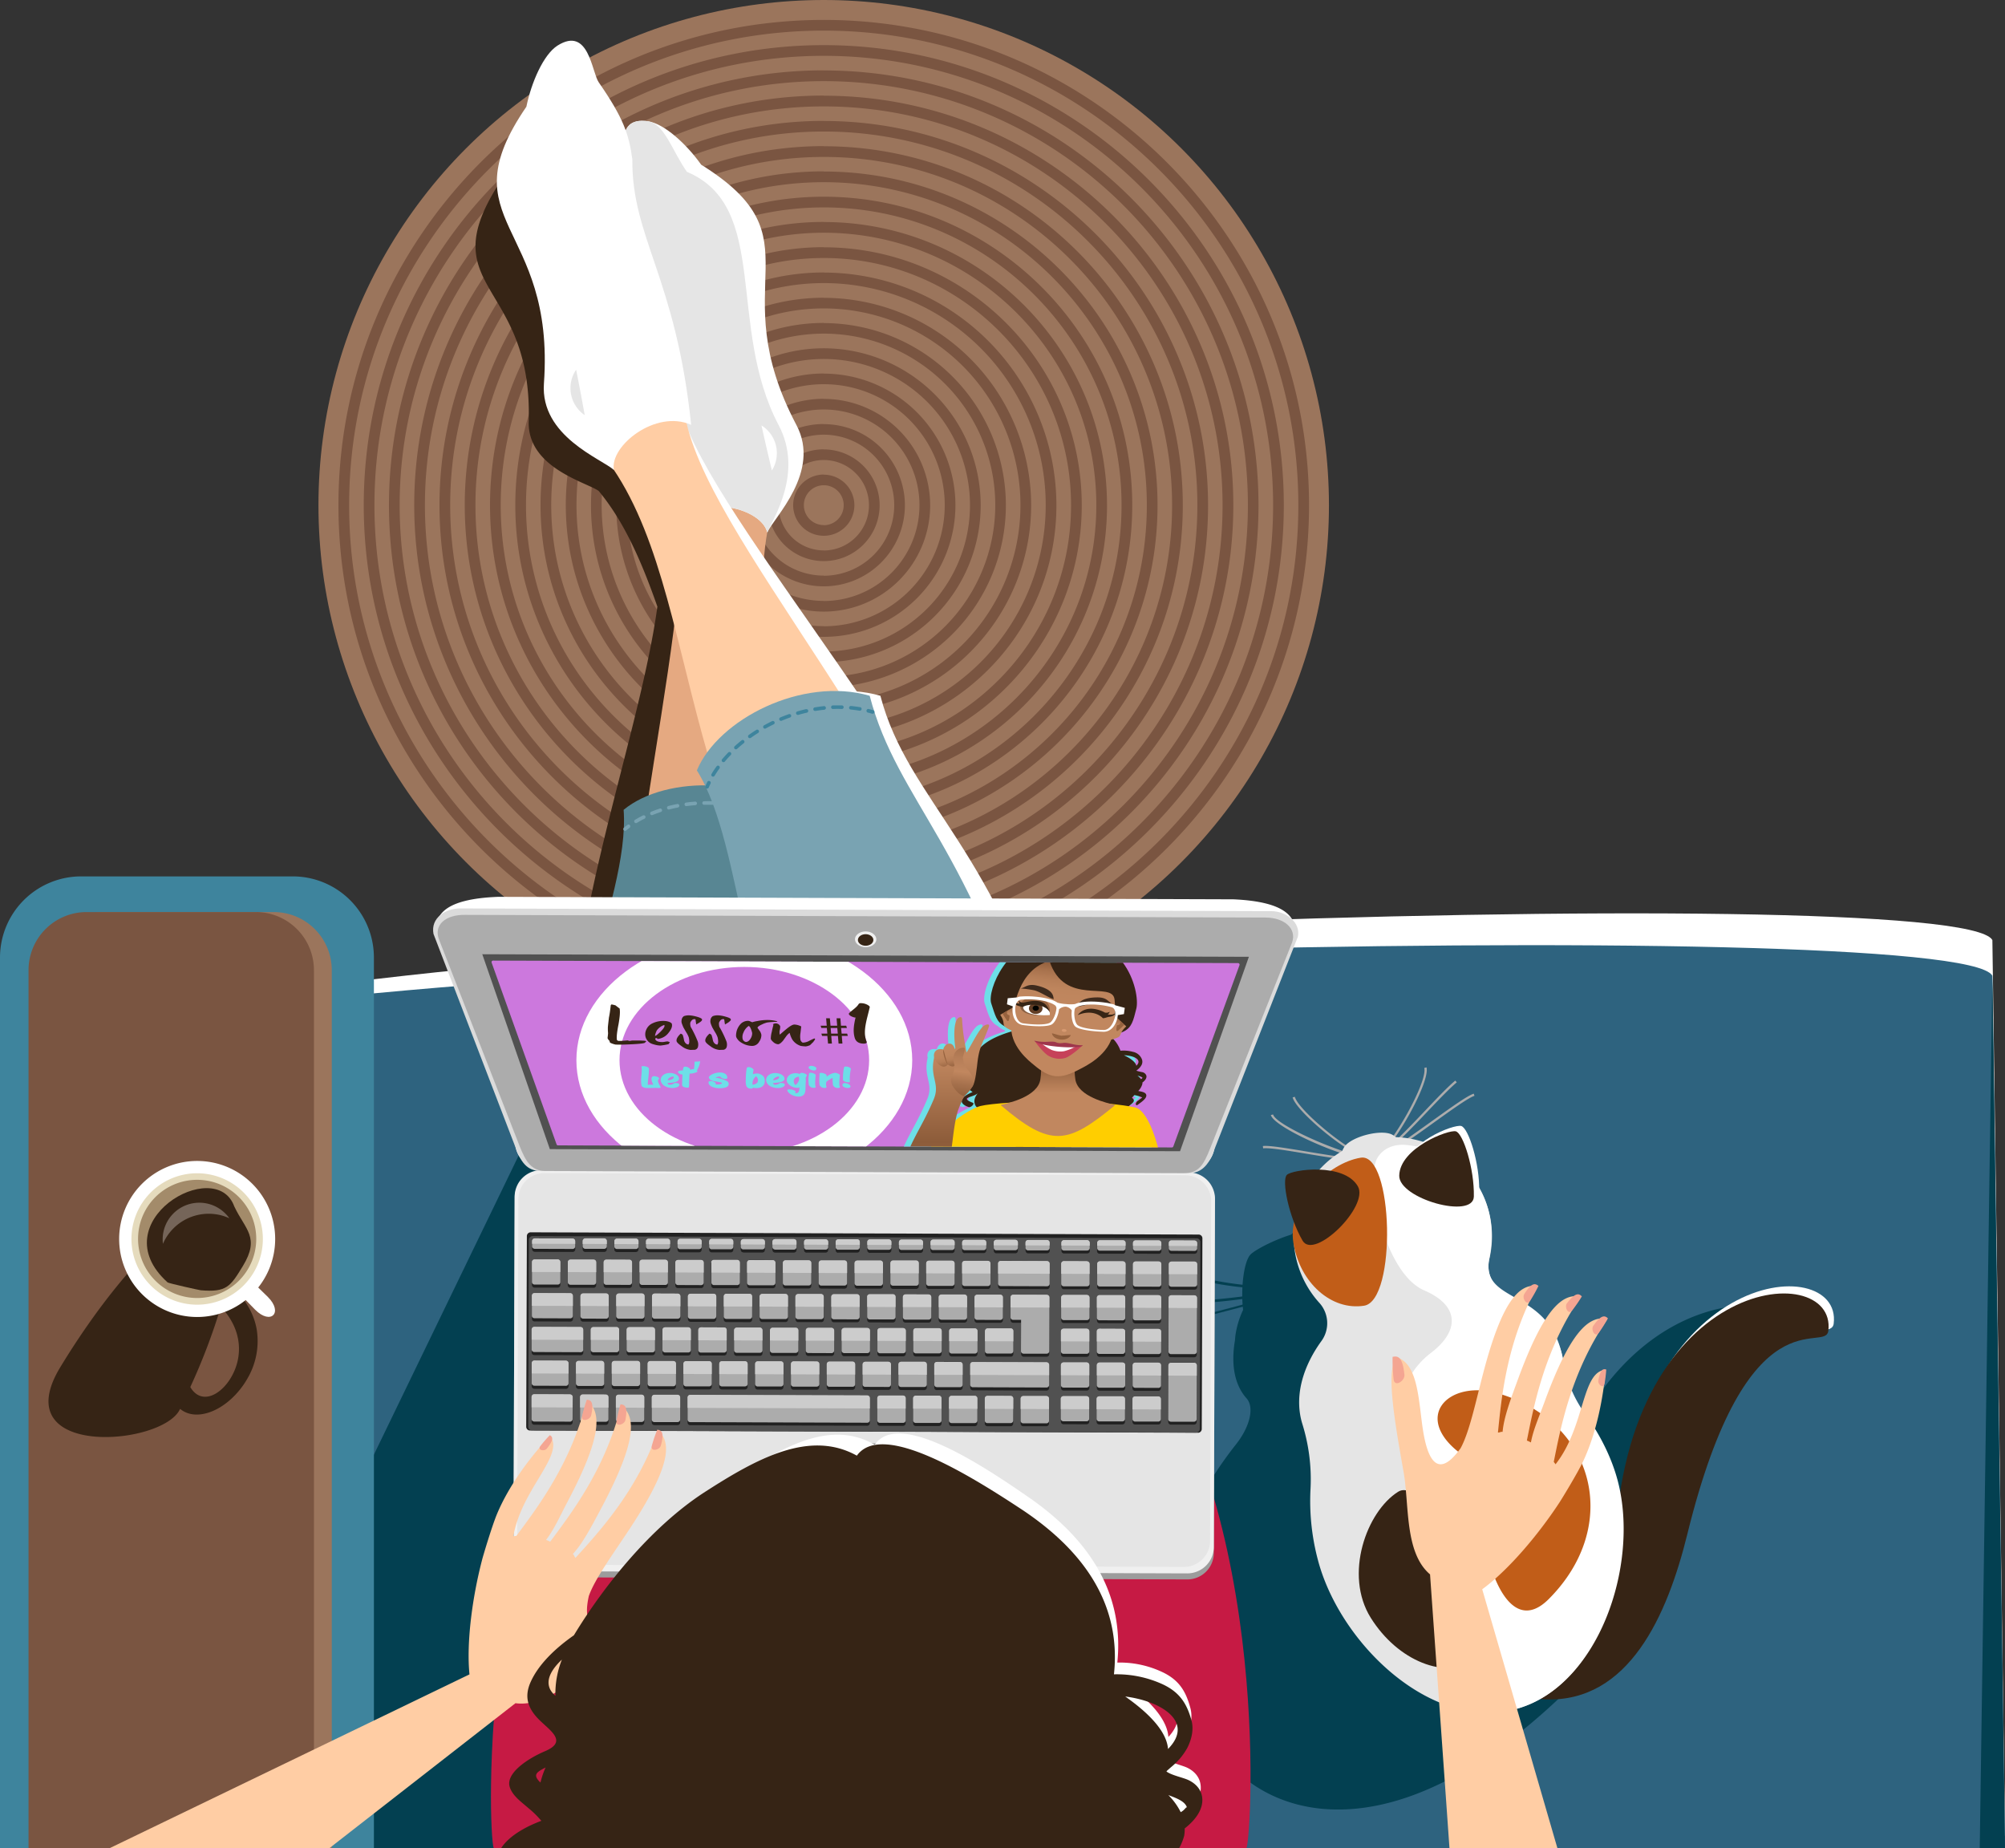 <?xml version="1.0" encoding="UTF-8"?> <svg xmlns="http://www.w3.org/2000/svg" xmlns:xlink="http://www.w3.org/1999/xlink" viewBox="0 0 1124.47 1036.41"><rect x="0" y="0" width="1124.47" height="1036.41" fill="#333333" stroke="none"/><defs><style>.cls-1{fill:#acacac;}.cls-2{fill:#cc78dd;}.cls-3{fill:#9b755c;}.cls-4{fill:#7a5541;}.cls-5{fill:#fff;}.cls-6{fill:#2e637f;}.cls-7{fill:#034051;}.cls-8{fill:#3e849d;}.cls-9{fill:#362415;}.cls-10{fill:#e5dbbd;}.cls-11{fill:#a38b6a;}.cls-12{fill:#756559;}.cls-13{fill:#e5e5e5;}.cls-14{fill:#c15d18;}.cls-15{fill:#c61a44;}.cls-16{fill:#e5a981;}.cls-17{fill:#588693;}.cls-18{fill:#79a3b2;}.cls-19{fill:#ffcda4;}.cls-20{fill:#9c9c9c;}.cls-21{fill:#f0f0f0;}.cls-22{fill:#dbdbdb;}.cls-23{fill:#212121;}.cls-24{fill:#515151;}.cls-25{clip-path:url(#clip-path);}.cls-26{fill:#ccc;}.cls-27{clip-path:url(#clip-path-2);}.cls-28{fill:#6ddfe8;}.cls-29{fill:#ffce00;}.cls-30{fill:#e0631e;}.cls-31{fill:url(#linear-gradient);}.cls-32{fill:url(#ÅÂÁ_Ï_ÌÌ_È_ËÂÌÚ_27);}.cls-33{fill:#96623e;}.cls-34{fill:url(#ÅÂÁ_Ï_ÌÌ_È_ËÂÌÚ_12);}.cls-35{fill:#d69970;}.cls-36{fill:#895f42;}.cls-37{fill:#633e25;}.cls-38{fill:#000300;}.cls-39{fill:#c64259;}.cls-40{fill:#9e364c;}.cls-41{fill:#3f2b1d;}.cls-42{fill:url(#ÅÂÁ_Ï_ÌÌ_È_ËÂÌÚ_64);}.cls-43{fill:url(#ÅÂÁ_Ï_ÌÌ_È_ËÂÌÚ_82);}.cls-44{fill:url(#ÅÂÁ_Ï_ÌÌ_È_ËÂÌÚ_80);}.cls-45{fill:#f4a592;}</style><clipPath id="clip-path" transform="translate(-1 -68.69)"><path class="cls-1" d="M507.36,807.19l0-11.21a1.47,1.47,0,0,1,1.47-1.46l13,.05a1.46,1.46,0,0,1,1.46,1.47l0,11.2a1.46,1.46,0,0,1-1.47,1.46l-13,0A1.46,1.46,0,0,1,507.36,807.19Zm-21.13,39.22,13,.05a1.46,1.46,0,0,0,1.47-1.46l0-11.21a1.47,1.47,0,0,0-1.46-1.47l-13,0a1.47,1.47,0,0,0-1.47,1.46l0,11.21A1.45,1.45,0,0,0,486.23,846.41Zm2.69-20.36,0-11.21a1.46,1.46,0,0,0-1.46-1.47l-13,0a1.48,1.48,0,0,0-1.47,1.46L473,826a1.46,1.46,0,0,0,1.46,1.47l13,0A1.46,1.46,0,0,0,488.92,826.05Zm20.1.06,0-11.2a1.48,1.48,0,0,0-1.46-1.48l-13,0a1.47,1.47,0,0,0-1.47,1.46l0,11.21a1.46,1.46,0,0,0,1.46,1.47l13,0A1.46,1.46,0,0,0,509,826.11Zm-42.89,20.24,13,0a1.46,1.46,0,0,0,1.47-1.46l0-11.2a1.46,1.46,0,0,0-1.46-1.47l-13,0a1.46,1.46,0,0,0-1.47,1.46l0,11.21A1.47,1.47,0,0,0,466.13,846.35Zm-37.5-20.51,0-11.2a1.49,1.49,0,0,0-1.46-1.48l-13,0a1.46,1.46,0,0,0-1.47,1.46l0,11.21a1.47,1.47,0,0,0,1.46,1.47l13,0A1.46,1.46,0,0,0,428.63,825.84Zm77.7,20.64,13,0a1.46,1.46,0,0,0,1.47-1.46l0-11.21a1.46,1.46,0,0,0-1.46-1.47l-13,0a1.46,1.46,0,0,0-1.47,1.46l0,11.21A1.46,1.46,0,0,0,506.33,846.48Zm-100.5-.33,13,0a1.46,1.46,0,0,0,1.47-1.46l0-11.21a1.47,1.47,0,0,0-1.46-1.47l-13,0a1.46,1.46,0,0,0-1.47,1.46l0,11.21A1.47,1.47,0,0,0,405.83,846.15Zm63-20.17,0-11.21a1.46,1.46,0,0,0-1.46-1.47l-13,0a1.46,1.46,0,0,0-1.47,1.46l0,11.2a1.46,1.46,0,0,0,1.46,1.47l13,.05A1.46,1.46,0,0,0,468.82,826Zm-42.89,20.23,13,0a1.47,1.47,0,0,0,1.47-1.46l0-11.21a1.46,1.46,0,0,0-1.46-1.47l-13,0a1.46,1.46,0,0,0-1.47,1.46l0,11.21A1.46,1.46,0,0,0,425.93,846.21Zm20.1.07,13,0a1.46,1.46,0,0,0,1.47-1.45l0-11.21a1.46,1.46,0,0,0-1.46-1.47l-13-.05a1.47,1.47,0,0,0-1.47,1.47l0,11.2A1.46,1.46,0,0,0,446,846.28Zm2.7-20.37,0-11.21a1.46,1.46,0,0,0-1.46-1.47l-13,0a1.46,1.46,0,0,0-1.47,1.46l0,11.21a1.46,1.46,0,0,0,1.46,1.46l13,0A1.47,1.47,0,0,0,448.73,825.91Zm73.15-36.12,13,0a1.46,1.46,0,0,0,1.47-1.46l0-11.21a1.47,1.47,0,0,0-1.46-1.47l-13,0a1.46,1.46,0,0,0-1.47,1.46l0,11.21A1.47,1.47,0,0,0,521.88,789.79Zm-15.3-20.15,10.62,0a1.46,1.46,0,0,0,1.47-1.46v-2.93a1.46,1.46,0,0,0-1.46-1.47l-10.62,0a1.46,1.46,0,0,0-1.47,1.46v2.93A1.47,1.47,0,0,0,506.58,769.64Zm22.54,56.54,0-11.21a1.46,1.46,0,0,0-1.46-1.47l-13,0a1.46,1.46,0,0,0-1.47,1.46l0,11.21a1.46,1.46,0,0,0,1.46,1.46l13,0A1.46,1.46,0,0,0,529.12,826.18ZM500.36,777l0,11.21a1.46,1.46,0,0,0,1.46,1.47l13,0a1.46,1.46,0,0,0,1.47-1.46l0-11.2a1.46,1.46,0,0,0-1.46-1.47l-13,0A1.47,1.47,0,0,0,500.36,777Zm-29.25-7.52,10.62,0a1.47,1.47,0,0,0,1.48-1.46v-2.93a1.46,1.46,0,0,0-1.46-1.47l-10.62,0a1.46,1.46,0,0,0-1.47,1.46v2.93A1.48,1.48,0,0,0,471.11,769.52Zm17.74.06,10.62,0a1.46,1.46,0,0,0,1.47-1.46v-2.93a1.46,1.46,0,0,0-1.46-1.47l-10.62,0a1.46,1.46,0,0,0-1.47,1.46v2.93A1.47,1.47,0,0,0,488.85,769.58Zm35.46.12,10.63,0a1.47,1.47,0,0,0,1.47-1.46v-2.93a1.47,1.47,0,0,0-1.47-1.47l-10.62,0a1.45,1.45,0,0,0-1.46,1.46v2.93A1.46,1.46,0,0,0,524.31,769.7ZM406.9,795.65l0,11.2a1.46,1.46,0,0,0,1.45,1.47l13,0a1.45,1.45,0,0,0,1.47-1.45l0-11.21a1.46,1.46,0,0,0-1.46-1.47l-13,0A1.46,1.46,0,0,0,406.9,795.65Zm135.15-25.89,10.62,0a1.46,1.46,0,0,0,1.47-1.46V765.4a1.46,1.46,0,0,0-1.46-1.47l-10.62,0a1.47,1.47,0,0,0-1.47,1.47v2.93A1.47,1.47,0,0,0,542.05,769.76Zm-13.14,39,13,0a1.46,1.46,0,0,0,1.47-1.46l0-11.21a1.46,1.46,0,0,0-1.46-1.46l-13,0a1.46,1.46,0,0,0-1.47,1.46l0,11.21A1.47,1.47,0,0,0,528.91,808.73Zm-2.49,37.82,13,0a1.46,1.46,0,0,0,1.47-1.45l0-11.21a1.46,1.46,0,0,0-1.46-1.47l-13-.05a1.47,1.47,0,0,0-1.47,1.46l0,11.21A1.46,1.46,0,0,0,526.42,846.55Zm22.8-20.3,0-11.21a1.46,1.46,0,0,0-1.45-1.47l-13,0a1.46,1.46,0,0,0-1.47,1.46l0,11.2a1.46,1.46,0,0,0,1.46,1.47l13,0A1.46,1.46,0,0,0,549.22,826.25Zm-8.66-49.07,0,11.2a1.46,1.46,0,0,0,1.46,1.47l13,0a1.47,1.47,0,0,0,1.47-1.46l0-11.21a1.45,1.45,0,0,0-1.45-1.47l-13,0A1.46,1.46,0,0,0,540.56,777.18ZM354,789.22a1.46,1.46,0,0,0,1.47-1.46l0-11.2a1.46,1.46,0,0,0-1.46-1.47l-13-.05a1.46,1.46,0,0,0-1.47,1.46l0,11.21a1.46,1.46,0,0,0,1.46,1.47Zm-11.6,17.42,0-11.21A1.46,1.46,0,0,0,341,794l-13,0a1.46,1.46,0,0,0-1.47,1.46l0,11.21a1.46,1.46,0,0,0,1.46,1.46l13,.05A1.47,1.47,0,0,0,342.39,806.64Zm-8.5-17.48a1.47,1.47,0,0,0,1.47-1.46l0-11.21a1.46,1.46,0,0,0-1.45-1.47l-13,0a1.46,1.46,0,0,0-1.47,1.46l0,11.2a1.46,1.46,0,0,0,1.46,1.47Zm100.54-13.8-13-.05a1.46,1.46,0,0,0-1.47,1.46l0,11.21a1.46,1.46,0,0,0,1.46,1.47l13,0a1.46,1.46,0,0,0,1.47-1.46l0-11.2A1.46,1.46,0,0,0,434.43,775.36Zm-71.94,31.35,0-11.21a1.46,1.46,0,0,0-1.46-1.47l-13,0a1.45,1.45,0,0,0-1.47,1.45l0,11.21a1.46,1.46,0,0,0,1.46,1.47l13,0A1.47,1.47,0,0,0,362.49,806.71Zm-8.61,20.35,13,0a1.46,1.46,0,0,0,1.47-1.46l0-11.21a1.47,1.47,0,0,0-1.46-1.47l-13,0a1.46,1.46,0,0,0-1.47,1.46l0,11.21A1.47,1.47,0,0,0,353.88,827.06Zm99.5-57.6,10.62,0a1.46,1.46,0,0,0,1.47-1.46V765.1a1.47,1.47,0,0,0-1.46-1.47l-10.62,0a1.46,1.46,0,0,0-1.47,1.46V768A1.46,1.46,0,0,0,453.38,769.46Zm-154.1,37a1.46,1.46,0,0,0,1.46,1.47l20.08.07a1.46,1.46,0,0,0,1.47-1.46l0-11.21a1.47,1.47,0,0,0-1.46-1.47l-20.08-.06a1.46,1.46,0,0,0-1.47,1.46Zm1.38,25.17a1.46,1.46,0,0,0-1.47,1.46l0,11.21a1.46,1.46,0,0,0,1.46,1.46l17.72.06a1.46,1.46,0,0,0,1.47-1.46l0-11.2a1.47,1.47,0,0,0-1.46-1.47Zm259.12-61.85,10.62,0a1.46,1.46,0,0,0,1.47-1.46v-2.93a1.46,1.46,0,0,0-1.46-1.47l-10.62,0a1.47,1.47,0,0,0-1.47,1.46v2.94A1.46,1.46,0,0,0,559.78,769.81ZM562,794.7l-13,0a1.46,1.46,0,0,0-1.47,1.46l0,11.21a1.46,1.46,0,0,0,1.46,1.46l13,.05a1.47,1.47,0,0,0,1.47-1.46l0-11.21A1.46,1.46,0,0,0,562,794.7Zm-8.6,20.35,0,11.21a1.46,1.46,0,0,0,1.46,1.47l13,0a1.46,1.46,0,0,0,1.46-1.46l0-11.2a1.46,1.46,0,0,0-1.46-1.47l-13,0A1.46,1.46,0,0,0,553.44,815.05Zm-225.3,10.46,0-11.21a1.46,1.46,0,0,0-1.46-1.47l-26-.09a1.48,1.48,0,0,0-1.47,1.46l0,11.21a1.46,1.46,0,0,0,1.46,1.47l26,.08A1.46,1.46,0,0,0,328.14,825.51ZM300.8,789.05l13,0a1.46,1.46,0,0,0,1.47-1.46l0-11.21a1.47,1.47,0,0,0-1.46-1.47l-13,0a1.46,1.46,0,0,0-1.47,1.46l0,11.21A1.47,1.47,0,0,0,300.8,789.05Zm146.3,6.73,0,11.21a1.47,1.47,0,0,0,1.46,1.47l13,0A1.47,1.47,0,0,0,463,807l0-11.21a1.45,1.45,0,0,0-1.46-1.46l-13,0A1.46,1.46,0,0,0,447.1,795.78Zm27.52-20.29-13,0a1.46,1.46,0,0,0-1.47,1.46l0,11.2a1.46,1.46,0,0,0,1.46,1.47l13,0a1.46,1.46,0,0,0,1.47-1.46l0-11.21A1.46,1.46,0,0,0,474.62,775.49Zm-20.1-.07-13,0a1.46,1.46,0,0,0-1.47,1.46l0,11.21a1.47,1.47,0,0,0,1.46,1.47l13,0A1.47,1.47,0,0,0,456,788.1l0-11.21A1.46,1.46,0,0,0,454.52,775.42ZM427,795.71l0,11.21a1.46,1.46,0,0,0,1.46,1.47l13,0a1.46,1.46,0,0,0,1.47-1.45l0-11.21a1.46,1.46,0,0,0-1.46-1.47l-13,0A1.46,1.46,0,0,0,427,795.71Zm40.2.14,0,11.21a1.46,1.46,0,0,0,1.46,1.46l13,.05a1.46,1.46,0,0,0,1.46-1.46l0-11.21a1.47,1.47,0,0,0-1.46-1.47l-13,0A1.46,1.46,0,0,0,467.2,795.85Zm27.52-20.29-13,0a1.45,1.45,0,0,0-1.46,1.45l0,11.21a1.46,1.46,0,0,0,1.46,1.47l13,0a1.46,1.46,0,0,0,1.47-1.45l0-11.21A1.46,1.46,0,0,0,494.72,775.56Zm-92,31.28,0-11.21a1.47,1.47,0,0,0-1.46-1.47l-13,0a1.47,1.47,0,0,0-1.47,1.46l0,11.21a1.46,1.46,0,0,0,1.46,1.46l13,0A1.46,1.46,0,0,0,402.68,806.84Zm84.62-10.92,0,11.2a1.46,1.46,0,0,0,1.46,1.47l13,0a1.46,1.46,0,0,0,1.47-1.45l0-11.21a1.46,1.46,0,0,0-1.46-1.47l-13,0A1.45,1.45,0,0,0,487.3,795.92ZM374,827.12l13,0a1.46,1.46,0,0,0,1.47-1.46l0-11.21A1.46,1.46,0,0,0,387,813l-13,0a1.46,1.46,0,0,0-1.47,1.46l0,11.21A1.46,1.46,0,0,0,374,827.12Zm20.09.07,13,0a1.46,1.46,0,0,0,1.47-1.45l0-11.21a1.46,1.46,0,0,0-1.46-1.47l-13-.05a1.48,1.48,0,0,0-1.47,1.47l0,11.2A1.46,1.46,0,0,0,394.07,827.19Zm-11.49-20.42,0-11.2a1.46,1.46,0,0,0-1.46-1.47l-13-.05a1.46,1.46,0,0,0-1.47,1.46l0,11.21a1.47,1.47,0,0,0,1.46,1.47l13,0A1.46,1.46,0,0,0,382.58,806.77ZM333.78,827l13,0a1.46,1.46,0,0,0,1.46-1.46l0-11.2a1.46,1.46,0,0,0-1.46-1.47l-13,0a1.46,1.46,0,0,0-1.47,1.46l0,11.21A1.46,1.46,0,0,0,333.78,827Zm296.84-32.06-13,0a1.46,1.46,0,0,0-1.47,1.46l0,11.21a1.46,1.46,0,0,0,1.46,1.46l13,.05a1.47,1.47,0,0,0,1.47-1.46l0-11.21A1.45,1.45,0,0,0,630.62,794.93Zm-20-19-13-.05a1.47,1.47,0,0,0-1.46,1.46l0,11.21a1.46,1.46,0,0,0,1.46,1.47l13,0a1.46,1.46,0,0,0,1.47-1.46l0-11.2A1.46,1.46,0,0,0,610.58,776Zm19.85,75.73-13,0A1.47,1.47,0,0,0,616,853.1l0,11.2a1.46,1.46,0,0,0,1.46,1.47l13,0a1.46,1.46,0,0,0,1.47-1.45l0-11.21A1.45,1.45,0,0,0,630.43,851.68Zm.12-37.83-13-.05a1.46,1.46,0,0,0-1.47,1.46l0,11.21a1.46,1.46,0,0,0,1.46,1.47l13,0a1.46,1.46,0,0,0,1.46-1.46l0-11.2A1.46,1.46,0,0,0,630.55,813.85Zm-20-19-13,0a1.46,1.46,0,0,0-1.47,1.46l0,11.21a1.48,1.48,0,0,0,1.46,1.47l13,0a1.46,1.46,0,0,0,1.47-1.46l0-11.2A1.47,1.47,0,0,0,610.52,794.86Zm20,37.9-13,0a1.47,1.47,0,0,0-1.47,1.46l0,11.21a1.46,1.46,0,0,0,1.46,1.46l13,0a1.46,1.46,0,0,0,1.47-1.46l0-11.21A1.46,1.46,0,0,0,630.49,832.76Zm-19.87-68.64-13,0a1.47,1.47,0,0,0-1.47,1.46v2.93a1.46,1.46,0,0,0,1.45,1.47l13,0a1.46,1.46,0,0,0,1.47-1.45v-2.94A1.47,1.47,0,0,0,610.62,764.12Zm-22.5,11.75-26-.09a1.46,1.46,0,0,0-1.47,1.46l0,11.21a1.46,1.46,0,0,0,1.46,1.47l26,.09a1.46,1.46,0,0,0,1.47-1.46l0-11.21A1.46,1.46,0,0,0,588.12,775.87Zm0-11.82-10.62,0a1.46,1.46,0,0,0-1.47,1.46v2.93a1.46,1.46,0,0,0,1.46,1.47l10.62,0a1.47,1.47,0,0,0,1.47-1.46v-2.93A1.46,1.46,0,0,0,588.16,764.05Zm22.29,49.73-13,0A1.46,1.46,0,0,0,596,815.2l0,11.2a1.46,1.46,0,0,0,1.46,1.47l13,0a1.46,1.46,0,0,0,1.47-1.45l0-11.21A1.46,1.46,0,0,0,610.45,813.78Zm-.12,37.83-13,0a1.46,1.46,0,0,0-1.47,1.46l0,11.21a1.47,1.47,0,0,0,1.46,1.46l13,0a1.46,1.46,0,0,0,1.47-1.46l0-11.21A1.46,1.46,0,0,0,610.33,851.61Zm.06-18.92-13,0a1.46,1.46,0,0,0-1.46,1.46l0,11.21a1.46,1.46,0,0,0,1.46,1.47l13,0a1.46,1.46,0,0,0,1.47-1.46l0-11.2A1.48,1.48,0,0,0,610.39,832.69Zm60.3.21-13,0a1.47,1.47,0,0,0-1.47,1.46l-.1,30.13a1.47,1.47,0,0,0,1.46,1.47l13,0a1.46,1.46,0,0,0,1.47-1.46l.1-30.12A1.45,1.45,0,0,0,670.69,832.9Zm-82.64-38.11-18.89-.06a1.45,1.45,0,0,0-1.47,1.46l0,11.2a1.46,1.46,0,0,0,1.46,1.47l4.45,0-.06,17.45A1.47,1.47,0,0,0,575,827.8l13,0a1.46,1.46,0,0,0,1.47-1.46l.07-18.91v-2.93l0-8.28A1.46,1.46,0,0,0,588.05,794.79Zm82.76.28-13-.05a1.46,1.46,0,0,0-1.47,1.46l-.1,30.13a1.46,1.46,0,0,0,1.46,1.46l13,0a1.46,1.46,0,0,0,1.47-1.46l.1-30.12A1.46,1.46,0,0,0,670.81,795.07Zm-20-30.81-13,0a1.45,1.45,0,0,0-1.47,1.46v2.93a1.47,1.47,0,0,0,1.46,1.47l13,0a1.47,1.47,0,0,0,1.47-1.46v-2.93A1.46,1.46,0,0,0,650.82,764.26Zm20.1.07-13-.05a1.46,1.46,0,0,0-1.47,1.46v2.93a1.46,1.46,0,0,0,1.46,1.47l13,.05a1.46,1.46,0,0,0,1.46-1.46V765.8A1.46,1.46,0,0,0,670.92,764.33Zm0,11.82-13,0a1.46,1.46,0,0,0-1.47,1.46l0,11.2a1.46,1.46,0,0,0,1.46,1.47l13,0a1.46,1.46,0,0,0,1.47-1.45l0-11.21A1.46,1.46,0,0,0,670.88,776.15Zm-20.1-.07-13,0a1.47,1.47,0,0,0-1.47,1.46l0,11.2a1.46,1.46,0,0,0,1.45,1.47l13,.05a1.46,1.46,0,0,0,1.47-1.46l0-11.21A1.46,1.46,0,0,0,650.78,776.08Zm-.19,56.75-13,0a1.46,1.46,0,0,0-1.47,1.46l0,11.2a1.46,1.46,0,0,0,1.46,1.47l13,.05a1.46,1.46,0,0,0,1.47-1.46l0-11.21A1.46,1.46,0,0,0,650.59,832.83Zm-19.87-68.64-13,0a1.47,1.47,0,0,0-1.47,1.46v2.93a1.46,1.46,0,0,0,1.46,1.47l13,0a1.47,1.47,0,0,0,1.47-1.46v-2.93A1.46,1.46,0,0,0,630.72,764.19Zm19.8,87.56-13,0a1.46,1.46,0,0,0-1.47,1.46l0,11.21a1.46,1.46,0,0,0,1.46,1.47l13,0a1.46,1.46,0,0,0,1.46-1.46l0-11.2A1.46,1.46,0,0,0,650.52,851.75Zm.13-37.84-13,0a1.46,1.46,0,0,0-1.46,1.46l0,11.21a1.47,1.47,0,0,0,1.46,1.47l13,0a1.46,1.46,0,0,0,1.47-1.46l0-11.21A1.48,1.48,0,0,0,650.65,813.91Zm.06-18.91-13,0a1.46,1.46,0,0,0-1.47,1.46l0,11.2a1.46,1.46,0,0,0,1.46,1.47l13,0a1.46,1.46,0,0,0,1.47-1.45l0-11.21A1.46,1.46,0,0,0,650.71,795Zm-20-19-13,0a1.47,1.47,0,0,0-1.47,1.46l0,11.21a1.46,1.46,0,0,0,1.46,1.47l13,0a1.46,1.46,0,0,0,1.47-1.46l0-11.2A1.48,1.48,0,0,0,630.68,776Zm-230.81.7,0,11.2a1.47,1.47,0,0,0,1.46,1.47l13,0a1.46,1.46,0,0,0,1.47-1.46l0-11.21a1.46,1.46,0,0,0-1.46-1.47l-13,0A1.46,1.46,0,0,0,399.87,776.71ZM347,769.1l10.62,0a1.46,1.46,0,0,0,1.47-1.46v-2.93a1.46,1.46,0,0,0-1.46-1.47l-10.62,0a1.46,1.46,0,0,0-1.47,1.46v2.93A1.46,1.46,0,0,0,347,769.1Zm14.12,20.15,13,0a1.46,1.46,0,0,0,1.47-1.46l0-11.21a1.47,1.47,0,0,0-1.46-1.47l-13,0a1.46,1.46,0,0,0-1.47,1.46l0,11.21A1.47,1.47,0,0,0,361.1,789.25Zm3.61-20.09,10.62,0a1.46,1.46,0,0,0,1.47-1.46v-2.93a1.46,1.46,0,0,0-1.46-1.47l-10.62,0a1.46,1.46,0,0,0-1.47,1.46v2.93A1.46,1.46,0,0,0,364.71,769.16ZM329.24,769l10.63,0a1.46,1.46,0,0,0,1.46-1.46v-2.93a1.46,1.46,0,0,0-1.45-1.47l-10.63,0a1.47,1.47,0,0,0-1.47,1.46v2.93A1.47,1.47,0,0,0,329.24,769Zm-8.56,81.6-20.08-.07a1.46,1.46,0,0,0-1.47,1.46l0,12.39a1.46,1.46,0,0,0,1.46,1.47l20.08.07a1.46,1.46,0,0,0,1.46-1.46l.05-12.39A1.46,1.46,0,0,0,320.68,850.64ZM300.87,769l21.26.07a1.46,1.46,0,0,0,1.47-1.46v-2.93a1.46,1.46,0,0,0-1.46-1.47l-21.26-.07a1.46,1.46,0,0,0-1.47,1.46v2.93A1.47,1.47,0,0,0,300.87,769Zm39,75.51,0-11.21a1.47,1.47,0,0,0-1.46-1.47l-13,0A1.46,1.46,0,0,0,324,833.2l0,11.21a1.47,1.47,0,0,0,1.46,1.47l13,0A1.47,1.47,0,0,0,339.9,844.46Zm95.75-75.06,10.62,0a1.46,1.46,0,0,0,1.47-1.46V765a1.47,1.47,0,0,0-1.46-1.47l-10.62,0A1.46,1.46,0,0,0,434.2,765v2.93A1.46,1.46,0,0,0,435.65,769.4ZM381.2,789.31l13,.05a1.46,1.46,0,0,0,1.47-1.46l0-11.21a1.46,1.46,0,0,0-1.46-1.47l-13,0a1.47,1.47,0,0,0-1.47,1.46l0,11.21A1.46,1.46,0,0,0,381.2,789.31Zm36.71-20,10.62,0a1.46,1.46,0,0,0,1.47-1.45V765a1.46,1.46,0,0,0-1.46-1.47l-10.62,0a1.47,1.47,0,0,0-1.47,1.46v2.93A1.46,1.46,0,0,0,417.91,769.34Zm-35.46-.12,10.62,0a1.47,1.47,0,0,0,1.47-1.46v-2.93a1.46,1.46,0,0,0-1.46-1.47l-10.62,0a1.46,1.46,0,0,0-1.47,1.46v2.93A1.46,1.46,0,0,0,382.45,769.22Zm17.73.06,10.62,0a1.46,1.46,0,0,0,1.47-1.46v-2.93a1.46,1.46,0,0,0-1.46-1.47l-10.62,0a1.46,1.46,0,0,0-1.47,1.46v2.93A1.46,1.46,0,0,0,400.18,769.28ZM360,844.53l0-11.21a1.46,1.46,0,0,0-1.46-1.47l-13,0a1.46,1.46,0,0,0-1.47,1.46l0,11.21a1.46,1.46,0,0,0,1.46,1.46l13,0A1.46,1.46,0,0,0,360,844.53Zm167.58,6.8-13,0a1.47,1.47,0,0,0-1.47,1.46l0,12.39a1.46,1.46,0,0,0,1.46,1.47l13,0a1.46,1.46,0,0,0,1.47-1.46l0-12.39A1.48,1.48,0,0,0,527.57,851.33Zm-20.1-.06-13,0a1.46,1.46,0,0,0-1.47,1.46l0,12.39a1.46,1.46,0,0,0,1.46,1.47l13,0a1.46,1.46,0,0,0,1.47-1.45l0-12.39A1.46,1.46,0,0,0,507.47,851.27Zm-20.1-.07-99.29-.33a1.46,1.46,0,0,0-1.47,1.46l0,12.39a1.46,1.46,0,0,0,1.46,1.46l99.29.34a1.46,1.46,0,0,0,1.47-1.46l0-12.39A1.46,1.46,0,0,0,487.37,851.2Zm60.3.2-13,0a1.46,1.46,0,0,0-1.47,1.46l0,12.39a1.47,1.47,0,0,0,1.46,1.47l13,0a1.47,1.47,0,0,0,1.47-1.46l0-12.39A1.46,1.46,0,0,0,547.67,851.4Zm40.19.14-13,0a1.46,1.46,0,0,0-1.47,1.46l0,12.39a1.46,1.46,0,0,0,1.46,1.47l13,0a1.46,1.46,0,0,0,1.47-1.45l0-12.39A1.46,1.46,0,0,0,587.86,851.54Zm-20.09-.07-13-.05a1.47,1.47,0,0,0-1.47,1.47l0,12.39a1.46,1.46,0,0,0,1.46,1.46l13,0a1.46,1.46,0,0,0,1.46-1.46l.05-12.39A1.47,1.47,0,0,0,567.77,851.47Zm-227-.76-13-.05a1.47,1.47,0,0,0-1.47,1.47l0,12.39a1.46,1.46,0,0,0,1.46,1.46l13,0a1.46,1.46,0,0,0,1.47-1.46l0-12.39A1.46,1.46,0,0,0,340.77,850.71Zm247.16-18.09-41.36-.14a1.46,1.46,0,0,0-1.47,1.46l0,11.21a1.47,1.47,0,0,0,1.46,1.47l41.36.14a1.46,1.46,0,0,0,1.47-1.46l0-11.21A1.46,1.46,0,0,0,587.93,832.62ZM360.87,850.77l-13,0a1.46,1.46,0,0,0-1.47,1.46l0,12.39a1.46,1.46,0,0,0,1.46,1.47l13,0a1.46,1.46,0,0,0,1.47-1.45l0-12.39A1.47,1.47,0,0,0,360.87,850.77Zm39.32-6.11,0-11.2a1.46,1.46,0,0,0-1.46-1.47l-13,0a1.47,1.47,0,0,0-1.47,1.46l0,11.21a1.46,1.46,0,0,0,1.46,1.47l13,0A1.46,1.46,0,0,0,400.19,844.66ZM381,850.84l-13,0a1.46,1.46,0,0,0-1.47,1.46l0,12.39a1.47,1.47,0,0,0,1.46,1.47l13,0a1.46,1.46,0,0,0,1.47-1.46l0-12.39A1.46,1.46,0,0,0,381,850.84Zm-.88-6.24,0-11.21a1.46,1.46,0,0,0-1.46-1.47l-13,0a1.46,1.46,0,0,0-1.46,1.47l0,11.2a1.46,1.46,0,0,0,1.46,1.47l13,0A1.46,1.46,0,0,0,380.09,844.6Z"></path></clipPath><clipPath id="clip-path-2" transform="translate(-1 -68.69)"><path class="cls-2" d="M276.73,608.52l36.42,101.9a.86.86,0,0,0,.81.58l344.26,1.15a.86.86,0,0,0,.82-.57l37.11-101.65a.87.87,0,0,0-.81-1.16l-417.8-1.4A.86.86,0,0,0,276.73,608.52Z"></path></clipPath><linearGradient id="linear-gradient" x1="594.25" y1="647.03" x2="594.25" y2="705.73" gradientUnits="userSpaceOnUse"><stop offset="0.15" stop-color="#75482a"></stop><stop offset="0.59" stop-color="#c1875f"></stop></linearGradient><linearGradient id="ÅÂÁ_Ï_ÌÌ_È_ËÂÌÚ_27" x1="599.9" y1="642.69" x2="599.9" y2="657.71" gradientTransform="translate(73.48 -70.75) rotate(6.4)" gradientUnits="userSpaceOnUse"><stop offset="0" stop-color="#8d5c3a"></stop><stop offset="0.38" stop-color="#c1875f"></stop></linearGradient><linearGradient id="ÅÂÁ_Ï_ÌÌ_È_ËÂÌÚ_12" x1="599.84" y1="616.51" x2="599.84" y2="680.36" gradientTransform="translate(73.48 -70.75) rotate(6.4)" gradientUnits="userSpaceOnUse"><stop offset="0" stop-color="#8d5c3a"></stop><stop offset="0.01" stop-color="#92603d"></stop><stop offset="0.08" stop-color="#a7714c"></stop><stop offset="0.16" stop-color="#b67e57"></stop><stop offset="0.24" stop-color="#be855d"></stop><stop offset="0.38" stop-color="#c1875f"></stop></linearGradient><linearGradient id="ÅÂÁ_Ï_ÌÌ_È_ËÂÌÚ_64" x1="531.33" y1="740.2" x2="531.33" y2="639.08" gradientUnits="userSpaceOnUse"><stop offset="0.04" stop-color="#c1875f"></stop><stop offset="0.05" stop-color="#bd845c"></stop><stop offset="0.15" stop-color="#a36e49"></stop><stop offset="0.24" stop-color="#93613e"></stop><stop offset="0.31" stop-color="#8d5c3a"></stop><stop offset="0.78" stop-color="#c1875f"></stop></linearGradient><linearGradient id="ÅÂÁ_Ï_ÌÌ_È_ËÂÌÚ_82" x1="532.28" y1="667.42" x2="529.75" y2="654.57" gradientUnits="userSpaceOnUse"><stop offset="0.07" stop-color="#9e6a46"></stop><stop offset="0.14" stop-color="#a7714c"></stop><stop offset="0.29" stop-color="#b67e57"></stop><stop offset="0.48" stop-color="#be855d"></stop><stop offset="0.76" stop-color="#c1875f"></stop></linearGradient><linearGradient id="ÅÂÁ_Ï_ÌÌ_È_ËÂÌÚ_80" x1="619.4" y1="514.55" x2="614.41" y2="487.89" gradientTransform="matrix(0.95, 0.3, -0.3, 0.95, 102.49, 7.07)" gradientUnits="userSpaceOnUse"><stop offset="0" stop-color="#966441"></stop><stop offset="0.19" stop-color="#a5704c"></stop><stop offset="0.46" stop-color="#c1875f"></stop><stop offset="0.72" stop-color="#b67e58"></stop><stop offset="1" stop-color="#a6714c"></stop></linearGradient></defs><g id="ëÎÓÈ_6" data-name="ëÎÓÈ 6"><circle class="cls-3" cx="461.96" cy="283.36" r="283.36"></circle><path class="cls-4" d="M463,79.86c-150.09,0-272.19,122.1-272.19,272.19S312.87,624.24,463,624.24,735.15,502.13,735.15,352.05,613.05,79.86,463,79.86Zm0,538.38c-146.78,0-266.19-119.41-266.19-266.19S316.18,85.86,463,85.86,729.15,205.27,729.15,352.05,609.74,618.24,463,618.24ZM463,94c-142.27,0-258,115.74-258,258s115.75,258,258,258,258-115.75,258-258S605.23,94,463,94Zm0,510c-139,0-252-113.06-252-252S324,100,463,100s252,113.06,252,252S601.93,604.07,463,604.07Zm0-453.37c-111,0-201.35,90.32-201.35,201.35S351.93,553.4,463,553.4s201.35-90.33,201.35-201.35S574,150.7,463,150.7Zm0,396.7c-107.72,0-195.35-87.64-195.35-195.35S355.24,156.69,463,156.69s195.35,87.64,195.35,195.36S570.68,547.4,463,547.4ZM463,179c-95.4,0-173,77.62-173,173s77.61,173,173,173,173-77.61,173-173S558.36,179,463,179Zm0,340c-92.09,0-167-74.93-167-167s74.93-167,167-167,167,74.92,167,167S555.05,519.07,463,519.07Zm0-311.7c-79.78,0-144.68,64.9-144.68,144.68S383.18,496.73,463,496.73s144.68-64.91,144.68-144.68S542.74,207.37,463,207.37Zm0,283.36c-76.47,0-138.68-62.21-138.68-138.68S386.49,213.37,463,213.37s138.68,62.21,138.68,138.68S539.43,490.73,463,490.73Zm0-255A116.34,116.34,0,1,0,579.3,352.05,116.47,116.47,0,0,0,463,235.71Zm0,226.68A110.35,110.35,0,1,1,573.31,352.05,110.47,110.47,0,0,1,463,462.39ZM463,264a88,88,0,1,0,88,88A88.11,88.11,0,0,0,463,264Zm0,170a82,82,0,1,1,82-82A82.1,82.1,0,0,1,463,434.06Zm0-141.68a59.67,59.67,0,1,0,59.67,59.67A59.74,59.74,0,0,0,463,292.38Zm0,113.34a53.67,53.67,0,1,1,53.67-53.67A53.73,53.73,0,0,1,463,405.72Zm0-85a31.34,31.34,0,1,0,31.33,31.34A31.37,31.37,0,0,0,463,320.71Zm0,56.68a25.34,25.34,0,1,1,25.34-25.34A25.37,25.37,0,0,1,463,377.39Zm0-269.2c-134.46,0-243.85,109.39-243.85,243.86S328.5,595.9,463,595.9,706.81,486.51,706.81,352.05,597.42,108.19,463,108.19Zm0,481.71c-131.15,0-237.86-106.7-237.86-237.85S331.81,114.19,463,114.19s237.86,106.7,237.86,237.86S594.11,589.9,463,589.9Zm0-453.37c-118.84,0-215.52,96.68-215.52,215.52S344.12,567.57,463,567.57s215.52-96.68,215.52-215.52S581.8,136.53,463,136.53Zm0,425c-115.53,0-209.52-94-209.52-209.52s94-209.52,209.52-209.52,209.52,94,209.52,209.52S578.49,561.57,463,561.57Zm0-396.7c-103.21,0-187.18,84-187.18,187.18s84,187.18,187.18,187.18,187.18-84,187.18-187.18S566.17,164.87,463,164.87Zm0,368.36c-99.91,0-181.18-81.28-181.18-181.18S363.05,170.86,463,170.86s181.18,81.28,181.18,181.19S562.87,533.23,463,533.23Zm0-340c-87.59,0-158.85,71.26-158.85,158.85S375.37,510.89,463,510.89s158.85-71.25,158.85-158.84S550.55,193.2,463,193.2Zm0,311.7c-84.28,0-152.85-68.57-152.85-152.85S378.68,199.2,463,199.2s152.85,68.57,152.85,152.85S547.24,504.9,463,504.9Zm0-283.36A130.66,130.66,0,0,0,332.45,352.05c0,72,58.55,130.51,130.51,130.51S593.47,424,593.47,352.05A130.66,130.66,0,0,0,463,221.54Zm0,255A124.52,124.52,0,1,1,587.47,352.05,124.64,124.64,0,0,1,463,476.56Zm0-226.69A102.18,102.18,0,1,0,565.13,352.05,102.29,102.29,0,0,0,463,249.87Zm0,198.35a96.18,96.18,0,1,1,96.18-96.17A96.29,96.29,0,0,1,463,448.22Zm0-170a73.84,73.84,0,1,0,73.84,73.84A73.92,73.92,0,0,0,463,278.21Zm0,141.68a67.84,67.84,0,1,1,67.84-67.84A67.92,67.92,0,0,1,463,419.89Zm0-113.35a45.51,45.51,0,1,0,45.5,45.51A45.56,45.56,0,0,0,463,306.54Zm0,85a39.51,39.51,0,1,1,39.51-39.5A39.55,39.55,0,0,1,463,391.55Zm0-56.67a17.17,17.17,0,1,0,17.17,17.17A17.19,17.19,0,0,0,463,334.88Zm0,28.34a11.17,11.17,0,1,1,11.17-11.17A11.18,11.18,0,0,1,463,363.22Zm0-240.86c-126.65,0-229.69,103-229.69,229.69S336.31,581.74,463,581.74s229.69-103,229.69-229.69S589.61,122.36,463,122.36Zm0,453.38c-123.34,0-223.69-100.35-223.69-223.69S339.62,128.36,463,128.36,686.65,228.71,686.65,352.05,586.3,575.74,463,575.74Z" transform="translate(-1 -68.69)"></path><path class="cls-5" d="M1118.39,595.84c-19.23-34.61-879-5-1047.39,46.18L51,1098.1H1125.47" transform="translate(-1 -68.69)"></path><path class="cls-6" d="M1118.39,615.84C1099.16,581.23,220.7,602.54,51,649V1105.1H1125.47" transform="translate(-1 -68.69)"></path><path class="cls-7" d="M581.88,632.23c-2.58-12-256.23,8-258.81,20L103.89,1105.1H661.06C664.17,1093.79,671.09,788.14,581.88,632.23Z" transform="translate(-1 -68.69)"></path><path class="cls-8" d="M165.31,560.15H46.39A45.52,45.52,0,0,0,1,605.54V1105.1H210.7V605.54A45.52,45.52,0,0,0,165.31,560.15Z" transform="translate(-1 -68.69)"></path><polygon class="cls-7" points="1124.47 1036.41 1110.3 1036.41 1117.39 547.15 1124.47 1036.41"></polygon><path class="cls-3" d="M154.59,580.15H59.48A32.58,32.58,0,0,0,27,612.64V1105.1H187.07V612.64A32.58,32.58,0,0,0,154.59,580.15Z" transform="translate(-1 -68.69)"></path><path class="cls-4" d="M144.59,580.15H49.48A32.58,32.58,0,0,0,17,612.64V1105.1H177.07V612.64A32.58,32.58,0,0,0,144.59,580.15Z" transform="translate(-1 -68.69)"></path><path class="cls-9" d="M139.85,841.59c-5.48,9.72-14.3,17.23-23,19.58-5.92,1.6-11,.72-14.86-2.42l-.06.14c-9.49,20.75-98.35,27.9-67.1-23.54,18.82-31,39.34-56.49,56.44-71.83l39.69,2.64a97.05,97.05,0,0,1-2.58,21.78c9.18,7.48,14.74,16.21,16.55,26A41.5,41.5,0,0,1,139.85,841.59Zm-15-40.07a345.69,345.69,0,0,1-17.12,45c2.57,4.42,6.44,6.28,10.93,5.07s9.09-5.39,12.23-11C136.79,830.17,137.66,815.14,124.88,801.52Z" transform="translate(-1 -68.69)"></path><path class="cls-5" d="M144.1,803.14c-18-18-31-34.24-29.08-36.22S133.21,778,151.24,796C160,804.79,152.89,811.93,144.1,803.14Z" transform="translate(-1 -68.69)"></path><path class="cls-5" d="M80.64,794.41a43.75,43.75,0,1,1,61.87,0A43.74,43.74,0,0,1,80.64,794.41Z" transform="translate(-1 -68.69)"></path><path class="cls-10" d="M85.51,789.53a36.85,36.85,0,1,1,52.12,0A36.85,36.85,0,0,1,85.51,789.53Z" transform="translate(-1 -68.69)"></path><path class="cls-11" d="M135,740a33.14,33.14,0,1,1-46.86,0A33.15,33.15,0,0,1,135,740Z" transform="translate(-1 -68.69)"></path><path class="cls-9" d="M132.39,745.22C122,716.42,57.45,754,95,787.83c.56.51,17.84,4.35,18.6,4.41,14.52,1.23,16.58-2.07,23.62-13.61C147,762.56,138.5,758.18,132.39,745.22Z" transform="translate(-1 -68.69)"></path><path class="cls-12" d="M98.29,757.52a27.92,27.92,0,0,1,31.33-5.67,19.9,19.9,0,0,0-2.24-2.65,20.57,20.57,0,0,0-35,17A27.8,27.8,0,0,1,98.29,757.52Z" transform="translate(-1 -68.69)"></path></g><g id="ëÎÓÈ_4" data-name="ëÎÓÈ 4"><path class="cls-7" d="M818.93,725.65c-5.22,2.83-18.61,13.47-34.12,25.78-13.84,11-29,23-39.7,30.53,9.84-8.14,23-21.29,35-33.29,9.47-9.49,18.41-18.45,24.35-23.55l-1.27-.45c-6,5.18-15,14.18-24.53,23.71-11.22,11.23-23.46,23.48-32.84,31.51,15.1-16.19,35.72-47.74,32.89-53.11l-1.9,1c3.32,6.3-29.87,54-41.78,60.06a12.73,12.73,0,0,1-1.38.58c-14.16,5.08-62.63-1.17-65.7-7l-1.89,1c2.75,5.21,37.65,10.48,58,8.88-23.87,5.44-72,9.76-74.16,5.57l-1.89,1c2.57,4.88,53,.48,77.39-5.61-12.1,4.09-30.47,8.86-47.19,13.19s-31.3,8.12-36.53,10.44l.31,1.05c4.94-2.18,20-6.09,35.94-10.23,18-4.67,38-9.85,50.2-14.23a70.7,70.7,0,0,0,7.68-3.17c9.35-4.75,31.08-22,50.25-37.23,14.73-11.69,28.64-22.74,33.55-25.4Z" transform="translate(-1 -68.69)"></path><path class="cls-7" d="M873.79,896.68a78.18,78.18,0,0,0-15.61-30.24c-5.87-7-5.95-19.1-4.43-31.55,0-.21,0-.42.06-.62,0-.41.07-.81.1-1.21l.12-2c2.35-41.52-45.1-15.67-31.15-48.08,4.8-10.2,7.8-20.32,8.52-29.67.09-1,.16-2.06.18-3.06q0-1.25,0-2.43c0-.42,0-.83-.06-1.24s0-.69,0-1a33.62,33.62,0,0,0-4.36-15c2.24-14.89-15.26-21.49-25.66-12.94a60.66,60.66,0,0,0-18.5,3.11,10.13,10.13,0,0,0-1.81-.76c-6.07-1.86-28.85,11.09-35.17,20-.68.95-1.3,1.91-1.89,2.86A166.56,166.56,0,0,0,725.22,761c-10.28,3.21-20.57,8.74-22.93,11.24-3.6,3.81-5.57,18.43-4.12,31a50.76,50.76,0,0,0-4.3,14.23c-.12,1-.2,2-.27,2.93a61.75,61.75,0,0,0-.89,8.81c-.24,10.18,2.44,18.11,7.37,23.6,4.52,5,2,15.86-5.88,25.83-16.45,20.85-28,42.6-28.4,59.46,0,.57,0,1.14,0,1.69a127.65,127.65,0,0,1-6.61,42.72c-5.62,17.17,15.8,23.13,15.47,36.94-1.17,49.9,91.79,127.37,229.65-28.35,26-28.34,3.38-185.61,88.29-183.14C1036.87,809.21,925.58,760.6,873.79,896.68Z" transform="translate(-1 -68.69)"></path><path class="cls-1" d="M827.52,682c-3.48,1.06-12.5,7.53-22.93,15-9.31,6.68-19.51,14-26.7,18.06,6.63-5.1,15.53-14.46,23.64-23C807.94,685.32,814,679,818,675.65l-.82-1c-4.07,3.34-10.15,9.75-16.59,16.52-7.6,8-15.88,16.71-22.21,21.88,10.25-11.94,24.42-38.72,22.66-45.8l-1.26.32c2.06,8.3-20.7,48-28.65,49.95a3.68,3.68,0,0,1-.92.11c-9.4,0-41.13-26.19-43-33.87l-1.26.31c1.7,6.87,24.54,26.57,37.91,32.87C748,713.48,716.34,699.17,715,693.65l-1.26.31c1.59,6.43,34.83,21.59,51,24.54-8-.28-20.21-2.3-31.28-4.13s-20.73-3.45-24.21-3l.18,1.29c3.29-.47,13.26,1.19,23.82,2.94,11.94,2,25.16,4.17,33.28,4.17a22.56,22.56,0,0,0,5.11-.46c6.24-1.55,20.86-12,33.76-21.29,9.91-7.11,19.27-13.82,22.55-14.82Z" transform="translate(-1 -68.69)"></path><path class="cls-5" d="M909.58,939.49c2.06-160.43,125-170.11,119.81-128.52-1.65,13.2-49.2-23.5-83.1,114.1-11.22,45.54-28.77,94.37-75.65,92.6S909,986.39,909.58,939.49Z" transform="translate(-1 -68.69)"></path><path class="cls-9" d="M906.58,943.49c2.06-160.43,125-170.11,119.81-128.52-1.65,13.2-45.2-23.5-79.1,114.1-11.22,45.54-32.77,94.37-79.65,92.6S906,990.39,906.58,943.49Z" transform="translate(-1 -68.69)"></path><path class="cls-13" d="M736,903.37a104.55,104.55,0,0,0-4.67-36.4c-.15-.5-.29-1-.43-1.52-3.87-15.05,1.27-31,11.14-44.66A17,17,0,0,0,741,799.37a55.61,55.61,0,0,1,12.77-85.24,18.7,18.7,0,0,1,1-2c3.57-6,21.23-10.59,27.28-7a20,20,0,0,1,1.85,1.25,55.61,55.61,0,0,1,52.34,68.48,17,17,0,0,0,9.39,19.28c15.23,7.18,27.44,18.67,31.32,33.73a43.33,43.33,0,0,1,.52,18.69c14.86,15.33,24.15,34.84,29,53.57,12.12,47.09-8.91,115-56,127.15S752.11,990.06,740,943A128.34,128.34,0,0,1,736,903.37Z" transform="translate(-1 -68.69)"></path><path class="cls-5" d="M773.46,718.08c4.56-7.71,13.22-7.6,16-7.33,22.09,2.1,40.56,14.4,46.47,37.34,2.34,9.09,1.86,18.14.24,26.76-4.67,24.82,32.43,16.36,40.71,53,.25,1.13.53,2.25.72,3.38a68.93,68.93,0,0,0,12,29.8c8.8,12.07,15.42,25.38,18.81,38.55,12.13,47.09-11,115.55-58,127.68-35.37,9.1-64.36-105.17-63.28-169.21.22-13,7.07-23.59,16.45-30.74,15.65-11.94,16.54-26.2-3.83-35C777.56,782.79,766.43,730,773.46,718.08Z" transform="translate(-1 -68.69)"></path><path class="cls-9" d="M769.78,975.94c15.18,24.25,41.86,34.91,59.59,23.81s-26.5-105.63-44.23-94.53S754.6,951.69,769.78,975.94Z" transform="translate(-1 -68.69)"></path><path class="cls-14" d="M726.37,765.62c3.59,22.42,21.37,38.21,39.71,35.27s16.45-85.91-1.89-83S722.78,743.19,726.37,765.62Z" transform="translate(-1 -68.69)"></path><path class="cls-14" d="M830.56,908.35c-.37-8.45-2.93-16.94-8.62-23.19a.91.91,0,0,0-.21-.18c-29.87-21-8.72-43.43,20.19-34.72,53.64,16.15,68.54,74.14,27.72,115.09C847.09,988,832.26,946.86,830.56,908.35Z" transform="translate(-1 -68.69)"></path><path class="cls-5" d="M820.5,700.12c4.13,1.16,10.42,21.07,10.08,36.56-.28,12.94-42.12,1.2-41.84-11.74C789.07,709.45,816.36,699,820.5,700.12Z" transform="translate(-1 -68.69)"></path><path class="cls-9" d="M817.5,703.12c4.13,1.16,10.42,21.07,10.08,36.56-.28,12.94-42.12,1.2-41.84-11.74C786.07,712.45,813.36,702,817.5,703.12Z" transform="translate(-1 -68.69)"></path><path class="cls-9" d="M722.72,727.52c3.06-3,32-7,39.8,6.4,6.49,11.19-24.48,41.68-31,30.49C723.77,751,719.66,730.54,722.72,727.52Z" transform="translate(-1 -68.69)"></path><path class="cls-15" d="M625.88,799.73c-2.58-7.72-266.23-7.72-268.81,0-89.21,100.68-82.29,298.07-79.18,305.37H700.06C703.17,1097.8,715.09,900.41,625.88,799.73Z" transform="translate(-1 -68.69)"></path><path class="cls-9" d="M417.14,379.94a131,131,0,0,1,2.16-20.38c3.52-7.51,28.71-31.13,15.53-53.47-40.22-68.18,13.11-91.9-50.87-125.37-7.61-9.51-19.55-19.13-28.28-19.9-19.57-1.73-10.95,19.28-12.2,25.25a140.31,140.31,0,0,0-2.78,18A88.92,88.92,0,0,1,339.23,191c-2.39-12-5.69-19.77-19.69-36-4-4.59-6.53-27.2-22.78-16-7.25,5-13,19.32-15.11,31.41-39.74,61,18.19,55.19,15.87,134.64-.77,26,32.57,34.14,39.24,38.95,14.49,17.45,24.16,39.92,32.92,64.85-10.49,77.23-57.65,195.08-45.27,270.8,8.44,43.58,93.45,9.9,93.41-7.14,0-8,.54-16.22,3.73-23.86,12.3-29.44,16.93-58.1,17.36-85.76a216,216,0,0,0,34.84,34.49c6.45,5.08,10.88,12,14.72,19,8.15,14.89,62.76,21.37,49.18-20.85C514.39,529.84,458,458.11,417.14,379.94Z" transform="translate(-1 -68.69)"></path><path class="cls-16" d="M351.2,728.64C334,613.21,391.52,417.18,381.87,353c-18.62-74.56,61.21-21.06,57.5-12.68-39.27,88.66,48.55,219-6,357.21-3.37,8.54-4,17.86-3.95,27C429.45,744,360.05,778.89,351.2,728.64Z" transform="translate(-1 -68.69)"></path><path class="cls-5" d="M381.45,361.56C356,282.35,369.81,252.14,351.68,211.89c-3.87-13.53-4.76-23.18-.09-47.06,1.31-6.74-7.75-31.23,12.87-28.13,9.2,1.38,21.76,13,29.77,24.34C461.61,202.92,405.4,227,447.7,307.11c13.87,26.27-12.7,51.8-16.41,60.17C428.27,354,396.12,345.39,381.45,361.56Z" transform="translate(-1 -68.69)"></path><path class="cls-13" d="M381.45,361.56C356,282.35,369.81,252.14,351.68,211.89c-3.87-13.53-4.76-23.18-.09-47.06,1.31-6.74-7.75-31.23,12.87-28.13,9.2,1.38,13.76,17,21.77,28.34,46.73,19.65,22.19,86.58,51.47,142.07,13.87,26.27-2.7,51.8-6.41,60.17C428.27,354,396.12,345.39,381.45,361.56Z" transform="translate(-1 -68.69)"></path><path class="cls-5" d="M428.05,307.25a18.34,18.34,0,0,1,5.85,25.27C430.92,320,430.92,320,428.05,307.25Z" transform="translate(-1 -68.69)"></path><path class="cls-17" d="M439.68,760.4C467.84,633.34,442,591.32,456,530.94c-28.36-27.3-81.3-27.9-105.25-8.12,3.91,50.95-45.62,139.95-20.92,173.64C335.91,704.72,425.9,815.6,439.68,760.4Z" transform="translate(-1 -68.69)"></path><path class="cls-18" d="M454,540.44a1,1,0,0,1-1.22.17,1.33,1.33,0,0,1-.19-.14c-.6-.58-1.2-1.13-1.81-1.68a1,1,0,0,1,1.33-1.49c.63.56,1.25,1.14,1.86,1.73A1,1,0,0,1,454,540.44ZM400.93,518c-1.68-.06-3.38-.07-5.06,0a1,1,0,0,0-.48,1.87,1,1,0,0,0,.52.13c1.64,0,3.31,0,5,0a1,1,0,1,0,.06-2Zm-20.15,1.57c-1.67.32-3.33.69-4.95,1.11a1,1,0,0,0-.24,1.84,1,1,0,0,0,.74.1c1.58-.41,3.2-.77,4.83-1.09a1,1,0,1,0-.38-2Zm10-1.35c-1.68.13-3.38.31-5,.53a1,1,0,0,0-.37,1.86,1.05,1.05,0,0,0,.63.12c1.62-.22,3.28-.39,4.93-.52a1,1,0,1,0-.16-2ZM371,522.13c-1.61.53-3.22,1.12-4.76,1.75a1,1,0,0,0-.55,1.3,1,1,0,0,0,1.3.55c1.5-.61,3.06-1.18,4.64-1.7a1,1,0,0,0,.64-1.26A1,1,0,0,0,371,522.13Zm-9.4,3.84c-1.54.76-3,1.59-4.45,2.45a1,1,0,0,0-.34,1.37.93.93,0,0,0,.36.35,1,1,0,0,0,1,0c1.37-.83,2.83-1.63,4.32-2.37a1,1,0,0,0,.44-1.34A1,1,0,0,0,361.56,526Zm78.16,2.51h0c-1.46-.82-3-1.61-4.51-2.34a1,1,0,0,0-1.33.48,1,1,0,0,0,.4,1.29l.07,0c1.49.71,3,1.47,4.39,2.27a1,1,0,1,0,1-1.74ZM411,518.92c-1.66-.24-3.35-.43-5-.58a1,1,0,0,0-.58,1.86.94.94,0,0,0,.4.13c1.65.14,3.3.34,4.92.57a1,1,0,1,0,.29-2Zm37.17,15.14c-1.33-1-2.72-2-4.14-2.94a1,1,0,0,0-1.38.28,1,1,0,0,0,.28,1.39c1.38.9,2.73,1.87,4,2.86l.11.07a1,1,0,0,0,1.1-1.66ZM421,520.94c-1.63-.43-3.29-.82-4.94-1.15a1,1,0,0,0-1.18.78,1,1,0,0,0,.78,1.18c1.62.33,3.24.7,4.83,1.12a1,1,0,1,0,.51-1.93Zm9.62,3.17c-1.56-.62-3.16-1.2-4.77-1.73a1,1,0,0,0-1.26.63,1,1,0,0,0,.45,1.18.66.66,0,0,0,.19.09c1.57.51,3.13,1.08,4.64,1.69a1,1,0,0,0,.75-1.86Zm-76.3,7.36a1,1,0,0,0-1.4-.21c-.69.51-1.35,1-2,1.58a1,1,0,0,0-.14,1.4,1,1,0,0,0,1.41.14c.62-.52,1.27-1,1.93-1.51A1,1,0,0,0,354.27,531.47Z" transform="translate(-1 -68.69)"></path><path class="cls-5" d="M569.08,620.79C538.35,508.21,399.81,360.91,382.82,298.28c-13-75.75-60.51,6.36-53.75,12.54,71.63,65.35,43.7,220,149.27,324.58,6.52,6.46,10.82,14.75,14.5,23.16C500.65,676.39,581.21,670.35,569.08,620.79Z" transform="translate(-1 -68.69)"></path><path class="cls-19" d="M557.08,630.79c-36.74-135.52-163-263.51-172.26-331.51-13-75.75-64.51,5.36-57.75,11.54,71.63,65.35,43.7,220,149.27,324.58,6.52,6.46,10.82,14.75,14.5,23.16C498.65,676.39,569.21,680.35,557.08,630.79Z" transform="translate(-1 -68.69)"></path><path class="cls-5" d="M595.18,669.51C560.91,544,510.47,518.82,494.75,458.86c-37.82-10.94-84.94,13.18-96.92,41.84C425,544,422.66,645.79,460.22,664.1,469.42,668.58,608.71,724.77,595.18,669.51Z" transform="translate(-1 -68.69)"></path><path class="cls-18" d="M581.18,669.51C546.91,544,504.47,518.82,488.75,458.86c-37.82-10.94-84.94,13.18-96.92,41.84C419,544,416.66,645.79,454.22,664.1,463.42,668.58,594.71,724.77,581.18,669.51Z" transform="translate(-1 -68.69)"></path><path class="cls-8" d="M491.38,468.2a1,1,0,0,1-1,.73l-.24,0c-.79-.23-1.59-.45-2.38-.64A1,1,0,0,1,487,467a1,1,0,0,1,1.21-.72c.82.2,1.64.42,2.45.66A1,1,0,0,1,491.38,468.2ZM434,473.09c-1.51.74-3,1.52-4.49,2.34a1,1,0,0,0-.39,1.36,1,1,0,0,0,.83.51,1,1,0,0,0,.52-.12c1.44-.8,2.92-1.57,4.4-2.29a1,1,0,1,0-.87-1.8Zm-17.11,10.78c-1.32,1.06-2.62,2.17-3.85,3.29a1,1,0,0,0-.07,1.41,1,1,0,0,0,1.41.07c1.21-1.09,2.47-2.17,3.77-3.21a1,1,0,0,0,.15-1.4A1,1,0,0,0,416.88,483.87Zm8.26-5.87c-1.44.9-2.85,1.85-4.21,2.82a1,1,0,0,0-.24,1.39,1,1,0,0,0,.78.42,1,1,0,0,0,.62-.18c1.33-.95,2.71-1.87,4.11-2.75a1,1,0,1,0-1.06-1.7Zm-15.76,12.69c-1.18,1.22-2.33,2.49-3.4,3.76a1,1,0,0,0,.12,1.41,1,1,0,0,0,.61.24,1,1,0,0,0,.8-.36c1-1.24,2.16-2.47,3.31-3.66a1,1,0,1,0-1.44-1.39Zm-6.53,7.77c-1,1.39-2,2.82-2.8,4.25a1,1,0,0,0,.34,1.37,1.06,1.06,0,0,0,.48.14,1,1,0,0,0,.89-.48c.83-1.38,1.74-2.76,2.71-4.11a1,1,0,0,0-.22-1.4A1,1,0,0,0,402.85,498.46Zm70.33-34.19h0c-1.68,0-3.39,0-5.08,0a1,1,0,0,0,0,2h.07c1.65-.06,3.31-.07,4.94,0a1,1,0,0,0,.06-2Zm-29.85,4.92c-1.58.56-3.17,1.17-4.72,1.82a1,1,0,0,0,.35,1.92,1,1,0,0,0,.42-.07c1.52-.64,3.08-1.24,4.62-1.79a1,1,0,1,0-.67-1.88Zm39.95-3.93c-1.66-.28-3.35-.51-5-.67a1,1,0,0,0-1.09.9,1,1,0,0,0,.9,1.09c1.64.16,3.28.38,4.89.65l.13,0a1,1,0,0,0,.21-2Zm-30.23,1.09c-1.63.37-3.28.8-4.9,1.28a1,1,0,0,0-.68,1.24,1,1,0,0,0,.93.72,1.1,1.1,0,0,0,.31,0c1.58-.47,3.19-.89,4.79-1.25a1,1,0,1,0-.45-1.95Zm10-1.68c-1.66.18-3.35.41-5,.69a1,1,0,0,0,.13,2h.2c1.63-.27,3.28-.5,4.9-.67a1,1,0,0,0,.89-1.1A1,1,0,0,0,463,464.67ZM399,506.72a1,1,0,0,0-1.33.47c-.37.78-.72,1.55-1.05,2.33a1,1,0,0,0,.54,1.31,1.05,1.05,0,0,0,.35.08,1,1,0,0,0,1-.62c.31-.75.65-1.49,1-2.23A1,1,0,0,0,399,506.72Z" transform="translate(-1 -68.69)"></path><path class="cls-5" d="M388.63,306.94c-8.62-82.74-33.38-104.85-33-149-1.91-13.94-5-23.13-18.86-43.11-3.92-5.64-5.48-31.71-23.11-20.57-7.87,5-14.67,20.7-17.45,34.27-44.82,65.45,16.3,64.83,9.84,155.24-2.11,29.62,32.48,42.3,39.25,48.47C342.75,318.88,368.7,298.05,388.63,306.94Z" transform="translate(-1 -68.69)"></path><path class="cls-13" d="M324.12,276a18.34,18.34,0,0,0,4.81,25.48C326.63,288.82,326.63,288.82,324.12,276Z" transform="translate(-1 -68.69)"></path><path class="cls-20" d="M667.56,727.1l-363-1.21a14.8,14.8,0,0,0-14.93,14.68l-.67,197.82a14.81,14.81,0,0,0,14.84,14.78l363,1.22a14.82,14.82,0,0,0,14.94-14.68l.66-197.82A14.81,14.81,0,0,0,667.56,727.1Z" transform="translate(-1 -68.69)"></path><path class="cls-21" d="M667.56,726.12l-363-1.22a14.89,14.89,0,0,0-14.93,14.84L289,934.86a14.88,14.88,0,0,0,14.83,14.93l363,1.22a14.89,14.89,0,0,0,14.93-14.84l.65-195.12A14.88,14.88,0,0,0,667.56,726.12Z" transform="translate(-1 -68.69)"></path><path class="cls-13" d="M665.6,727.74l-359.12-1.2A14.63,14.63,0,0,0,291.71,741l-.64,190.59a14.64,14.64,0,0,0,14.68,14.58l359.11,1.21a14.65,14.65,0,0,0,14.78-14.49l.63-190.58A14.63,14.63,0,0,0,665.6,727.74Z" transform="translate(-1 -68.69)"></path><path class="cls-5" d="M692.72,573l-412.35-1.39c-30.69,1.19-34.91,10.47-34.94,18.86l44.5,118.81a14.82,14.82,0,0,0,14.82,14.8l362.57,1.22a14.81,14.81,0,0,0,14.91-14.71l45.3-118.51C727.56,583.7,723.4,574.39,692.72,573Z" transform="translate(-1 -68.69)"></path><path class="cls-22" d="M714.05,579.64l-455-1.53c-8.22,0-16.66,5.34-14.93,14.31L289.68,711c3.33,9.26,6.62,14.37,14.84,14.4l363,1.22c8.22,0,12.06-5.92,14.93-14.31L728.88,594C730.61,585.94,722.27,579.67,714.05,579.64Z" transform="translate(-1 -68.69)"></path><path class="cls-1" d="M711,583.23l-449-1.5c-11.12-.24-18,5.7-14.73,13.95L292.4,711.35c3.45,8.62,6.52,14,14.63,14l358,1.2c8.11,0,10.87-4.22,14.72-14l45.91-115.37C728.33,589.34,721.24,583.35,711,583.23Z" transform="translate(-1 -68.69)"></path><path class="cls-21" d="M486.49,591c-3.3,0-6,2-6,4.4s2.66,4.44,6,4.45,6-2,6-4.41S489.79,591,486.49,591Z" transform="translate(-1 -68.69)"></path><path class="cls-9" d="M486.48,592.56c-2.39,0-4.33,1.43-4.34,3.22s1.93,3.25,4.32,3.26,4.34-1.44,4.35-3.23S488.88,592.57,486.48,592.56Z" transform="translate(-1 -68.69)"></path><path class="cls-23" d="M673.07,761l-374.29-1.26a2.15,2.15,0,0,0-2.3,2l-.36,107.14a2.14,2.14,0,0,0,2.29,2l374.29,1.26a2.14,2.14,0,0,0,2.29-2L675.35,763A2.14,2.14,0,0,0,673.07,761Z" transform="translate(-1 -68.69)"></path><path class="cls-24" d="M671.94,763.12l-372.05-1.24a2.13,2.13,0,0,0-2.29,1.94l-.35,105a2.14,2.14,0,0,0,2.27,2l372.06,1.24a2.12,2.12,0,0,0,2.28-1.94l.35-105A2.14,2.14,0,0,0,671.94,763.12Z" transform="translate(-1 -68.69)"></path><path class="cls-23" d="M487.45,829.2l-13,0a1.46,1.46,0,0,1-1.46-1.47v-1.31l0-10.29v-1.31a1.48,1.48,0,0,1,1.47-1.46l13,0a1.46,1.46,0,0,1,1.46,1.47v1.3l0,10.29v1.31A1.46,1.46,0,0,1,487.45,829.2Zm-18.63-1.52v-1.31l0-10.29v-1.31a1.46,1.46,0,0,0-1.46-1.47l-13,0a1.46,1.46,0,0,0-1.47,1.46V816l0,10.29v1.31a1.46,1.46,0,0,0,1.46,1.47l13,0A1.47,1.47,0,0,0,468.82,827.68Zm-2.7,20.37,13,0a1.46,1.46,0,0,0,1.47-1.46v-1.31l0-10.29v-1.3a1.46,1.46,0,0,0-1.46-1.47l-13,0a1.46,1.46,0,0,0-1.47,1.46V835l0,10.29v1.31A1.47,1.47,0,0,0,466.12,848.05Zm42.69-37.69,13,0a1.47,1.47,0,0,0,1.47-1.46v-1.31l0-10.29V796a1.46,1.46,0,0,0-1.46-1.47l-13-.05a1.47,1.47,0,0,0-1.47,1.46v1.31l0,10.29v1.31A1.46,1.46,0,0,0,508.81,810.36Zm-2.49,37.82,13,.05a1.49,1.49,0,0,0,1.48-1.46v-1.31l0-10.29v-1.31a1.46,1.46,0,0,0-1.46-1.47l-13,0a1.46,1.46,0,0,0-1.47,1.46v1.3l0,10.29v1.31A1.46,1.46,0,0,0,506.32,848.18Zm-20.1-.06,13,0a1.47,1.47,0,0,0,1.47-1.46v-1.31l0-10.29v-1.31a1.47,1.47,0,0,0-1.46-1.47l-13,0a1.47,1.47,0,0,0-1.47,1.46v1.31l0,10.29v1.31A1.48,1.48,0,0,0,486.22,848.12ZM509,827.81V826.5l0-10.29v-1.3a1.48,1.48,0,0,0-1.46-1.48l-13,0a1.47,1.47,0,0,0-1.47,1.46v1.31l0,10.29v1.31a1.47,1.47,0,0,0,1.46,1.47l13,0A1.47,1.47,0,0,0,509,827.81ZM446,848l13,0a1.46,1.46,0,0,0,1.47-1.45v-1.31l0-10.3v-1.3a1.46,1.46,0,0,0-1.46-1.47l-13-.05a1.47,1.47,0,0,0-1.47,1.47v1.3l0,10.29v1.31A1.47,1.47,0,0,0,446,848Zm-40.19-.13,13,0a1.46,1.46,0,0,0,1.47-1.46v-1.31l0-10.29v-1.31a1.47,1.47,0,0,0-1.46-1.47l-13,0a1.46,1.46,0,0,0-1.47,1.46v1.31l0,10.29v1.31A1.48,1.48,0,0,0,405.83,847.85Zm22.79-20.31v-1.31l0-10.29v-1.3a1.49,1.49,0,0,0-1.46-1.48l-13,0a1.46,1.46,0,0,0-1.47,1.46v1.31l0,10.29v1.31a1.46,1.46,0,0,0,1.46,1.47l13,0A1.46,1.46,0,0,0,428.62,827.54ZM406.9,795.65V797l0,10.29v1.31a1.46,1.46,0,0,0,1.46,1.47l13,.05a1.47,1.47,0,0,0,1.47-1.46V807.3l0-10.29V795.7a1.46,1.46,0,0,0-1.46-1.47l-13,0A1.46,1.46,0,0,0,406.9,795.65Zm19,52.26,13,.05a1.47,1.47,0,0,0,1.47-1.46v-1.31l0-10.29v-1.31a1.46,1.46,0,0,0-1.46-1.47l-13,0a1.46,1.46,0,0,0-1.47,1.46v1.3l0,10.3v1.3A1.46,1.46,0,0,0,425.93,847.91Zm22.79-20.3V826.3l0-10.29V814.7a1.46,1.46,0,0,0-1.46-1.47l-13,0a1.46,1.46,0,0,0-1.47,1.46V816l0,10.29v1.31a1.47,1.47,0,0,0,1.46,1.47l13,0A1.46,1.46,0,0,0,448.72,827.61Zm75.59-56.22,10.62,0A1.46,1.46,0,0,0,536.4,770v-4.63a1.47,1.47,0,0,0-1.47-1.47l-10.62,0a1.45,1.45,0,0,0-1.46,1.46v4.63A1.46,1.46,0,0,0,524.31,771.39Zm-2.43,20.09,13,0a1.47,1.47,0,0,0,1.47-1.46v-1.31l0-10.29v-1.31a1.47,1.47,0,0,0-1.46-1.47l-13,0a1.46,1.46,0,0,0-1.47,1.46v1.31l0,10.29V790A1.46,1.46,0,0,0,521.88,791.48ZM500.36,777v1.31l0,10.29V790a1.48,1.48,0,0,0,1.46,1.47l13,0a1.48,1.48,0,0,0,1.47-1.46v-1.31l0-10.29v-1.3a1.46,1.46,0,0,0-1.46-1.47l-13,0A1.47,1.47,0,0,0,500.36,777Zm28.75,50.84v-1.31l0-10.29V815a1.46,1.46,0,0,0-1.46-1.47l-13,0a1.46,1.46,0,0,0-1.47,1.46v1.31l0,10.29v1.31a1.48,1.48,0,0,0,1.46,1.47l13,0A1.47,1.47,0,0,0,529.11,827.88Zm-75.74-56.72,10.63,0a1.46,1.46,0,0,0,1.47-1.46V765.1a1.47,1.47,0,0,0-1.46-1.47l-10.62,0a1.46,1.46,0,0,0-1.47,1.46v4.63A1.48,1.48,0,0,0,453.37,771.16Zm35.47.12,10.62,0a1.46,1.46,0,0,0,1.47-1.46v-4.63a1.46,1.46,0,0,0-1.46-1.47l-10.62,0a1.46,1.46,0,0,0-1.47,1.46v4.63A1.48,1.48,0,0,0,488.84,771.28Zm17.74.06,10.62,0a1.47,1.47,0,0,0,1.47-1.46v-4.63a1.46,1.46,0,0,0-1.46-1.47l-10.62,0a1.46,1.46,0,0,0-1.47,1.46v4.63A1.47,1.47,0,0,0,506.58,771.34Zm19.84,76.91,13,0a1.46,1.46,0,0,0,1.47-1.46v-1.3l0-10.3v-1.3a1.46,1.46,0,0,0-1.46-1.47l-13-.05a1.47,1.47,0,0,0-1.47,1.46v1.31l0,10.29v1.31A1.46,1.46,0,0,0,526.42,848.25Zm2.49-37.82,13,0a1.46,1.46,0,0,0,1.47-1.46V807.7l0-10.29V796.1a1.46,1.46,0,0,0-1.46-1.46l-13,0a1.46,1.46,0,0,0-1.47,1.46v1.31l0,10.29V809A1.48,1.48,0,0,0,528.91,810.43Zm13.13-39,10.62,0a1.46,1.46,0,0,0,1.47-1.46V765.4a1.46,1.46,0,0,0-1.46-1.47l-10.62,0a1.47,1.47,0,0,0-1.47,1.47V770A1.46,1.46,0,0,0,542,771.45Zm7.17,56.5v-1.31l0-10.29V815a1.46,1.46,0,0,0-1.45-1.47l-13,0a1.46,1.46,0,0,0-1.47,1.46v1.3l0,10.29v1.31a1.46,1.46,0,0,0,1.46,1.47l13,0A1.47,1.47,0,0,0,549.21,828Zm-8.65-50.77v1.3l0,10.3v1.3a1.46,1.46,0,0,0,1.46,1.47l13,.05a1.47,1.47,0,0,0,1.47-1.46v-1.31l0-10.29v-1.31a1.45,1.45,0,0,0-1.45-1.47l-13,0A1.46,1.46,0,0,0,540.56,777.18Zm-69.45-6,10.62,0a1.46,1.46,0,0,0,1.47-1.46v-4.63a1.46,1.46,0,0,0-1.46-1.47l-10.62,0a1.46,1.46,0,0,0-1.47,1.46v4.63A1.48,1.48,0,0,0,471.11,771.22ZM362.48,808.4v-1.31l0-10.29v-1.3a1.46,1.46,0,0,0-1.46-1.47l-13,0a1.45,1.45,0,0,0-1.47,1.45v1.31l0,10.29v1.31a1.47,1.47,0,0,0,1.46,1.47l13,0A1.46,1.46,0,0,0,362.48,808.4Zm-28.6-17.55a1.46,1.46,0,0,0,1.47-1.45v-1.31l0-10.29v-1.31a1.46,1.46,0,0,0-1.45-1.47l-13,0a1.46,1.46,0,0,0-1.47,1.46v1.3l0,10.29v1.31a1.46,1.46,0,0,0,1.46,1.47Zm-33.08-.11,13,0a1.47,1.47,0,0,0,1.47-1.46V788l0-10.29v-1.31a1.47,1.47,0,0,0-1.46-1.47l-13,0a1.46,1.46,0,0,0-1.47,1.46v1.31l0,10.29v1.3A1.46,1.46,0,0,0,300.8,790.74Zm33,38,13,0a1.46,1.46,0,0,0,1.47-1.46V826l0-10.29v-1.3a1.46,1.46,0,0,0-1.46-1.47l-13,0a1.46,1.46,0,0,0-1.47,1.46v1.31l0,10.29v1.31A1.46,1.46,0,0,0,333.77,828.69Zm-34.46-32.1,0,10.29v1.31a1.47,1.47,0,0,0,1.46,1.47l20.08.07a1.46,1.46,0,0,0,1.47-1.46V807l0-10.29v-1.31a1.47,1.47,0,0,0-1.46-1.47l-20.08-.06a1.46,1.46,0,0,0-1.47,1.46ZM354,790.92a1.46,1.46,0,0,0,1.47-1.46v-1.3l0-10.3v-1.3a1.46,1.46,0,0,0-1.46-1.47l-13-.05a1.46,1.46,0,0,0-1.47,1.46v1.31l0,10.29v1.31a1.47,1.47,0,0,0,1.46,1.47Zm-11.6,17.42V807l0-10.29v-1.31A1.46,1.46,0,0,0,341,794l-13,0a1.46,1.46,0,0,0-1.47,1.46v1.3l0,10.29v1.31a1.46,1.46,0,0,0,1.46,1.47l13,0A1.47,1.47,0,0,0,342.38,808.34Zm-41.72,23.32a1.46,1.46,0,0,0-1.47,1.46v1.3l0,10.3V846a1.46,1.46,0,0,0,1.46,1.47l17.71.06a1.46,1.46,0,0,0,1.47-1.46v-1.31l0-10.29v-1.3a1.47,1.47,0,0,0-1.46-1.47Zm259.12-60.15,10.62,0a1.47,1.47,0,0,0,1.47-1.46v-4.63a1.46,1.46,0,0,0-1.46-1.47l-10.62,0a1.47,1.47,0,0,0-1.47,1.46V770A1.46,1.46,0,0,0,559.78,771.51ZM562,794.7l-13,0a1.46,1.46,0,0,0-1.47,1.46v1.3l0,10.3V809a1.46,1.46,0,0,0,1.46,1.47l13,0a1.47,1.47,0,0,0,1.47-1.46v-1.31l0-10.29v-1.31A1.46,1.46,0,0,0,562,794.7Zm-8.6,20.35v1.31l0,10.29V828a1.47,1.47,0,0,0,1.46,1.47l13,0a1.46,1.46,0,0,0,1.47-1.46V826.7l0-10.29v-1.3a1.46,1.46,0,0,0-1.46-1.47l-13,0A1.46,1.46,0,0,0,553.44,815.05ZM328.13,827.21V825.9l0-10.3v-1.3a1.46,1.46,0,0,0-1.46-1.47l-26-.09a1.48,1.48,0,0,0-1.47,1.46v1.31l0,10.29v1.31a1.47,1.47,0,0,0,1.46,1.47l26,.09A1.47,1.47,0,0,0,328.13,827.21ZM374,828.82l13,0a1.48,1.48,0,0,0,1.47-1.46V826.1l0-10.29V814.5A1.46,1.46,0,0,0,387,813l-13,0a1.46,1.46,0,0,0-1.47,1.46v1.3l0,10.29v1.31A1.46,1.46,0,0,0,374,828.82Zm93.23-33v1.3l0,10.3v1.31a1.46,1.46,0,0,0,1.46,1.46l13,0a1.47,1.47,0,0,0,1.47-1.46V807.5l0-10.29V795.9a1.47,1.47,0,0,0-1.46-1.47l-13,0A1.46,1.46,0,0,0,467.2,795.85Zm7.42-20.36-13,0a1.46,1.46,0,0,0-1.47,1.46v1.3l0,10.3v1.3a1.46,1.46,0,0,0,1.46,1.47l13,.05a1.47,1.47,0,0,0,1.47-1.46v-1.31l0-10.29V777A1.46,1.46,0,0,0,474.62,775.49Zm-20.1-.07-13,0a1.46,1.46,0,0,0-1.47,1.46v1.31l0,10.29v1.31a1.47,1.47,0,0,0,1.46,1.47l13,0a1.47,1.47,0,0,0,1.47-1.46v-1.31l0-10.29v-1.31A1.46,1.46,0,0,0,454.52,775.42Zm32.78,20.5v1.3l0,10.29v1.31a1.46,1.46,0,0,0,1.46,1.47l13,.05a1.47,1.47,0,0,0,1.47-1.46v-1.31l0-10.29V796a1.46,1.46,0,0,0-1.46-1.47l-13,0A1.45,1.45,0,0,0,487.3,795.92Zm-60.3-.21V797l0,10.29v1.31a1.46,1.46,0,0,0,1.46,1.47l13,0a1.46,1.46,0,0,0,1.47-1.46v-1.31l0-10.29v-1.3a1.46,1.46,0,0,0-1.46-1.47l-13,0A1.46,1.46,0,0,0,427,795.71Zm-73.13,33,13,0a1.47,1.47,0,0,0,1.47-1.46V826l0-10.29v-1.31a1.47,1.47,0,0,0-1.46-1.47l-13,0a1.46,1.46,0,0,0-1.47,1.46v1.31l0,10.29v1.31A1.48,1.48,0,0,0,353.87,828.76Zm80.56-53.4-13-.05a1.46,1.46,0,0,0-1.47,1.46v1.31l0,10.29v1.31a1.47,1.47,0,0,0,1.46,1.47l13,0a1.46,1.46,0,0,0,1.47-1.46v-1.31l0-10.29v-1.3A1.46,1.46,0,0,0,434.43,775.36Zm-51.85,33.11v-1.31l0-10.29v-1.3a1.46,1.46,0,0,0-1.46-1.47l-13-.05a1.46,1.46,0,0,0-1.47,1.46v1.31l0,10.29v1.31a1.47,1.47,0,0,0,1.46,1.47l13,0A1.47,1.47,0,0,0,382.58,808.47Zm11.49,20.42,13,0a1.46,1.46,0,0,0,1.47-1.45v-1.31l0-10.3v-1.3a1.46,1.46,0,0,0-1.46-1.47l-13-.05a1.48,1.48,0,0,0-1.47,1.47v1.3l0,10.29v1.31A1.46,1.46,0,0,0,394.07,828.89Zm100.65-53.33-13,0a1.45,1.45,0,0,0-1.46,1.45v1.31l0,10.29v1.31a1.46,1.46,0,0,0,1.46,1.47l13,0a1.46,1.46,0,0,0,1.47-1.46v-1.3l0-10.29V777A1.46,1.46,0,0,0,494.72,775.56Zm-92,33v-1.31l0-10.29v-1.31a1.47,1.47,0,0,0-1.46-1.47l-13,0a1.47,1.47,0,0,0-1.47,1.46v1.31l0,10.29v1.31a1.48,1.48,0,0,0,1.46,1.47l13,0A1.48,1.48,0,0,0,402.68,808.54Zm44.42-12.76v1.31l0,10.29v1.31a1.47,1.47,0,0,0,1.46,1.47l13,0a1.46,1.46,0,0,0,1.47-1.46v-1.31l0-10.29v-1.31a1.45,1.45,0,0,0-1.46-1.46l-13,0A1.46,1.46,0,0,0,447.1,795.78Zm183.52-.85-13,0a1.46,1.46,0,0,0-1.47,1.46v1.3l0,10.29v1.31a1.46,1.46,0,0,0,1.46,1.47l13,0a1.47,1.47,0,0,0,1.47-1.46V808l0-10.29V796.4A1.45,1.45,0,0,0,630.62,794.93Zm-20-19-13-.05a1.47,1.47,0,0,0-1.46,1.46v1.31l0,10.29v1.31a1.46,1.46,0,0,0,1.46,1.47l13,0a1.47,1.47,0,0,0,1.47-1.46V789l0-10.29v-1.3A1.46,1.46,0,0,0,610.58,776Zm19.85,75.73-13,0A1.47,1.47,0,0,0,616,853.1v1.3l0,10.29V866a1.46,1.46,0,0,0,1.46,1.47l13,0a1.47,1.47,0,0,0,1.47-1.46v-1.31l0-10.29v-1.31A1.45,1.45,0,0,0,630.43,851.68Zm.06-18.92-13,0a1.47,1.47,0,0,0-1.47,1.46v1.31l0,10.29v1.31a1.48,1.48,0,0,0,1.46,1.47l13,0a1.46,1.46,0,0,0,1.46-1.46v-1.31l0-10.29v-1.31A1.46,1.46,0,0,0,630.49,832.76Zm.06-18.91-13-.05a1.46,1.46,0,0,0-1.47,1.46v1.31l0,10.29v1.31a1.46,1.46,0,0,0,1.46,1.47l13,0a1.46,1.46,0,0,0,1.47-1.46v-1.31l0-10.29v-1.3A1.46,1.46,0,0,0,630.55,813.85Zm-20-19-13,0a1.46,1.46,0,0,0-1.47,1.46v1.31l0,10.29v1.31a1.48,1.48,0,0,0,1.46,1.47l13,0a1.46,1.46,0,0,0,1.47-1.46v-1.31l0-10.29v-1.3A1.47,1.47,0,0,0,610.52,794.86Zm.1-30.74-13,0a1.47,1.47,0,0,0-1.47,1.46v4.63a1.46,1.46,0,0,0,1.46,1.47l13,0a1.46,1.46,0,0,0,1.46-1.46v-4.63A1.47,1.47,0,0,0,610.62,764.12Zm-22.5,11.75-26-.09a1.46,1.46,0,0,0-1.47,1.46v1.31l0,10.29v1.31a1.46,1.46,0,0,0,1.45,1.47l26,.09a1.47,1.47,0,0,0,1.46-1.46v-1.31l0-10.29v-1.31A1.46,1.46,0,0,0,588.12,775.87Zm0-11.82-10.62,0a1.46,1.46,0,0,0-1.47,1.46v4.63a1.46,1.46,0,0,0,1.46,1.47l10.62,0a1.47,1.47,0,0,0,1.47-1.46v-4.63A1.46,1.46,0,0,0,588.16,764.05Zm22.23,68.64-13,0a1.46,1.46,0,0,0-1.46,1.46v1.31l0,10.29V847a1.47,1.47,0,0,0,1.46,1.47l13,0a1.47,1.47,0,0,0,1.47-1.46v-1.31l0-10.29v-1.3A1.48,1.48,0,0,0,610.39,832.69Zm-.06,18.92-13,0a1.46,1.46,0,0,0-1.47,1.46v1.3l0,10.3v1.31a1.46,1.46,0,0,0,1.46,1.46l13,.05a1.47,1.47,0,0,0,1.47-1.46v-1.31l0-10.29v-1.31A1.46,1.46,0,0,0,610.33,851.61Zm.12-37.83-13,0A1.46,1.46,0,0,0,596,815.2v1.3l0,10.29v1.31a1.46,1.46,0,0,0,1.45,1.47l13,0a1.47,1.47,0,0,0,1.47-1.46v-1.31l0-10.29v-1.31A1.46,1.46,0,0,0,610.45,813.78Zm40.33-37.7-13,0a1.47,1.47,0,0,0-1.47,1.46v1.31l0,10.29v1.31a1.46,1.46,0,0,0,1.46,1.46l13,0a1.47,1.47,0,0,0,1.47-1.46v-1.31l0-10.29v-1.31A1.46,1.46,0,0,0,650.78,776.08Zm20,19-13-.05a1.46,1.46,0,0,0-1.47,1.46v1.31L656.26,827v1.31a1.46,1.46,0,0,0,1.46,1.46l13,.05a1.48,1.48,0,0,0,1.47-1.46v-1.31l.1-29.21v-1.3A1.46,1.46,0,0,0,670.81,795.07Zm-.12,37.83-13,0a1.47,1.47,0,0,0-1.47,1.46v1.31l-.1,29.21v1.31a1.48,1.48,0,0,0,1.46,1.47l13,0a1.46,1.46,0,0,0,1.47-1.46v-1.31l.1-29.21v-1.3A1.45,1.45,0,0,0,670.69,832.9Zm-40-56.89-13,0a1.47,1.47,0,0,0-1.47,1.46v1.31l0,10.29v1.31a1.48,1.48,0,0,0,1.46,1.47l13,0a1.46,1.46,0,0,0,1.46-1.46v-1.31l0-10.29v-1.3A1.48,1.48,0,0,0,630.68,776Zm40.2.14-13,0a1.46,1.46,0,0,0-1.47,1.46v1.3l0,10.29v1.31a1.46,1.46,0,0,0,1.46,1.47l13,0a1.46,1.46,0,0,0,1.47-1.45v-1.31l0-10.29v-1.31A1.46,1.46,0,0,0,670.88,776.15Zm-82.83,18.64-18.89-.06a1.45,1.45,0,0,0-1.47,1.46v1.3l0,10.29v1.31a1.47,1.47,0,0,0,1.46,1.47l4.45,0,0,16.14V828A1.48,1.48,0,0,0,575,829.5l13,0a1.47,1.47,0,0,0,1.47-1.46v-1.31l.06-17.6v-4.63l0-7v-1.3A1.46,1.46,0,0,0,588.05,794.79Zm82.87-30.46-13-.05a1.46,1.46,0,0,0-1.47,1.46v4.63a1.46,1.46,0,0,0,1.46,1.47l13,0a1.47,1.47,0,0,0,1.47-1.46V765.8A1.46,1.46,0,0,0,670.92,764.33Zm-20.1-.07-13,0a1.45,1.45,0,0,0-1.47,1.46v4.63a1.46,1.46,0,0,0,1.46,1.46l13,.05a1.47,1.47,0,0,0,1.47-1.46v-4.63A1.46,1.46,0,0,0,650.82,764.26Zm-.3,87.49-13,0a1.46,1.46,0,0,0-1.47,1.46v1.31l0,10.29v1.31a1.46,1.46,0,0,0,1.45,1.47l13,0a1.46,1.46,0,0,0,1.47-1.46v-1.31l0-10.29v-1.3A1.46,1.46,0,0,0,650.52,851.75ZM435.64,771.1l10.62,0a1.46,1.46,0,0,0,1.47-1.46V765a1.47,1.47,0,0,0-1.46-1.47l-10.62,0A1.46,1.46,0,0,0,434.2,765v4.63A1.48,1.48,0,0,0,435.64,771.1Zm195.08-6.91-13,0a1.47,1.47,0,0,0-1.47,1.46v4.63a1.48,1.48,0,0,0,1.46,1.47l13,0a1.46,1.46,0,0,0,1.47-1.46v-4.63A1.46,1.46,0,0,0,630.72,764.19Zm19.93,49.72-13,0a1.46,1.46,0,0,0-1.46,1.46v1.31l0,10.29v1.31a1.48,1.48,0,0,0,1.46,1.47l13,0a1.47,1.47,0,0,0,1.47-1.46V827l0-10.29v-1.31A1.48,1.48,0,0,0,650.65,813.91Zm-.06,18.92-13,0a1.46,1.46,0,0,0-1.47,1.46v1.3l0,10.29v1.31a1.46,1.46,0,0,0,1.46,1.47l13,0a1.47,1.47,0,0,0,1.47-1.46V845.9l0-10.29V834.3A1.46,1.46,0,0,0,650.59,832.83Zm.12-37.83-13,0a1.46,1.46,0,0,0-1.47,1.46v1.3l0,10.29v1.31a1.46,1.46,0,0,0,1.45,1.47l13,0a1.46,1.46,0,0,0,1.47-1.45v-1.31l0-10.3v-1.3A1.46,1.46,0,0,0,650.71,795ZM329.24,770.74l10.62,0a1.47,1.47,0,0,0,1.47-1.46v-4.63a1.46,1.46,0,0,0-1.45-1.47l-10.63,0a1.47,1.47,0,0,0-1.47,1.46v4.63A1.46,1.46,0,0,0,329.24,770.74Zm17.73.06,10.62,0a1.47,1.47,0,0,0,1.47-1.46v-4.63a1.46,1.46,0,0,0-1.46-1.47l-10.62,0a1.46,1.46,0,0,0-1.47,1.46v4.63A1.46,1.46,0,0,0,347,770.8ZM361.09,791l13,0a1.46,1.46,0,0,0,1.47-1.46v-1.31l0-10.29v-1.31a1.47,1.47,0,0,0-1.46-1.47l-13,0a1.46,1.46,0,0,0-1.47,1.46v1.31l0,10.29v1.31A1.48,1.48,0,0,0,361.09,791Zm-21.2,55.21v-1.31l0-10.29v-1.31a1.47,1.47,0,0,0-1.46-1.47l-13,0A1.46,1.46,0,0,0,324,833.2v1.31l0,10.29v1.31a1.47,1.47,0,0,0,1.46,1.47l13,0A1.46,1.46,0,0,0,339.89,846.16Zm24.82-75.3,10.62,0a1.48,1.48,0,0,0,1.47-1.46v-4.63a1.46,1.46,0,0,0-1.46-1.47l-10.62,0a1.46,1.46,0,0,0-1.47,1.46v4.63A1.46,1.46,0,0,0,364.71,770.86Zm-44,79.78-20.08-.07a1.46,1.46,0,0,0-1.47,1.46v1.31l0,11.47v1.31a1.46,1.46,0,0,0,1.46,1.47l20.08.07a1.46,1.46,0,0,0,1.47-1.46v-1.31l0-11.47v-1.31A1.46,1.46,0,0,0,320.68,850.64Zm-19.82-80,21.27.07a1.48,1.48,0,0,0,1.47-1.46v-4.63a1.46,1.46,0,0,0-1.46-1.47l-21.26-.07a1.46,1.46,0,0,0-1.47,1.46v4.63A1.47,1.47,0,0,0,300.86,770.65Zm99,6.06V778l0,10.29v1.31a1.46,1.46,0,0,0,1.46,1.47l13,0a1.46,1.46,0,0,0,1.47-1.46v-1.3l0-10.29v-1.31a1.46,1.46,0,0,0-1.46-1.47l-13,0A1.46,1.46,0,0,0,399.87,776.71Zm18-5.67,10.62,0a1.46,1.46,0,0,0,1.47-1.46V765a1.46,1.46,0,0,0-1.46-1.47l-10.62,0a1.47,1.47,0,0,0-1.47,1.46v4.63A1.47,1.47,0,0,0,417.91,771Zm-35.47-.12,10.62,0a1.47,1.47,0,0,0,1.47-1.46v-4.63a1.46,1.46,0,0,0-1.46-1.47l-10.62,0a1.46,1.46,0,0,0-1.47,1.46v4.63A1.46,1.46,0,0,0,382.44,770.92ZM381.19,791l13,0a1.48,1.48,0,0,0,1.47-1.46v-1.31l0-10.29v-1.31a1.46,1.46,0,0,0-1.46-1.47l-13,0a1.47,1.47,0,0,0-1.47,1.46V778l0,10.29v1.3A1.46,1.46,0,0,0,381.19,791Zm19-20,10.62,0a1.46,1.46,0,0,0,1.47-1.45v-4.63a1.46,1.46,0,0,0-1.46-1.47l-10.62,0a1.46,1.46,0,0,0-1.47,1.46v4.63A1.47,1.47,0,0,0,400.17,771Zm127.4,80.35-13,0a1.47,1.47,0,0,0-1.47,1.46v1.31l0,11.47v1.31a1.46,1.46,0,0,0,1.46,1.47l13,0a1.46,1.46,0,0,0,1.47-1.46v-1.31l0-11.47V852.8A1.48,1.48,0,0,0,527.57,851.33Zm20.1.07-13,0a1.46,1.46,0,0,0-1.47,1.46v1.3l0,11.48v1.31a1.47,1.47,0,0,0,1.45,1.47l13,0a1.46,1.46,0,0,0,1.47-1.46v-1.31l0-11.47v-1.31A1.46,1.46,0,0,0,547.67,851.4Zm40.26-18.78-41.36-.14a1.46,1.46,0,0,0-1.47,1.46v1.31l0,10.29v1.31a1.46,1.46,0,0,0,1.46,1.47l41.35.14a1.47,1.47,0,0,0,1.47-1.46v-1.31l0-10.29v-1.31A1.46,1.46,0,0,0,587.93,832.62ZM487.37,851.2l-99.29-.33a1.46,1.46,0,0,0-1.47,1.46v1.3l0,11.48v1.31a1.47,1.47,0,0,0,1.46,1.47l99.29.33a1.48,1.48,0,0,0,1.47-1.46v-1.31l0-11.47v-1.31A1.46,1.46,0,0,0,487.37,851.2Zm20.1.07-13,0a1.46,1.46,0,0,0-1.47,1.46V854l0,11.47v1.31a1.46,1.46,0,0,0,1.46,1.47l13,0a1.47,1.47,0,0,0,1.47-1.46v-1.31l0-11.48v-1.3A1.46,1.46,0,0,0,507.47,851.27Zm80.39.27-13,0a1.46,1.46,0,0,0-1.47,1.46v1.31l0,11.47V867a1.46,1.46,0,0,0,1.46,1.47l13,0a1.46,1.46,0,0,0,1.47-1.45v-1.31l0-11.48V853A1.46,1.46,0,0,0,587.86,851.54Zm-20.09-.07-13-.05a1.47,1.47,0,0,0-1.47,1.47v1.3l0,11.47V867a1.46,1.46,0,0,0,1.46,1.47l13,0a1.47,1.47,0,0,0,1.47-1.46v-1.31l0-11.47v-1.31A1.47,1.47,0,0,0,567.77,851.47ZM380.09,846.3V845l0-10.29v-1.31a1.46,1.46,0,0,0-1.46-1.47l-13,0a1.46,1.46,0,0,0-1.46,1.47v1.3l0,10.29v1.31a1.46,1.46,0,0,0,1.46,1.47l13,0A1.48,1.48,0,0,0,380.09,846.3Zm-19.22,4.47-13,0a1.46,1.46,0,0,0-1.47,1.46v1.31l0,11.47v1.31a1.46,1.46,0,0,0,1.46,1.47l13,0a1.46,1.46,0,0,0,1.47-1.46V865l0-11.48v-1.3A1.47,1.47,0,0,0,360.87,850.77Zm-.88-4.54v-1.31l0-10.29v-1.31a1.46,1.46,0,0,0-1.46-1.47l-13,0a1.46,1.46,0,0,0-1.47,1.46v1.3l0,10.3v1.31a1.46,1.46,0,0,0,1.46,1.46l13,.05A1.47,1.47,0,0,0,360,846.23Zm-19.22,4.48-13-.05a1.47,1.47,0,0,0-1.47,1.47v1.3l0,11.47v1.31a1.46,1.46,0,0,0,1.46,1.47l13,.05a1.48,1.48,0,0,0,1.47-1.46V865l0-11.48v-1.3A1.46,1.46,0,0,0,340.77,850.71Zm59.41-4.35v-1.31l0-10.29v-1.3a1.46,1.46,0,0,0-1.46-1.47l-13,0a1.47,1.47,0,0,0-1.47,1.46v1.31l0,10.29v1.31a1.46,1.46,0,0,0,1.46,1.47l13,0A1.46,1.46,0,0,0,400.18,846.36ZM381,850.84l-13,0a1.46,1.46,0,0,0-1.47,1.46v1.31l0,11.47v1.31a1.47,1.47,0,0,0,1.46,1.47l13,0a1.46,1.46,0,0,0,1.47-1.46v-1.31l0-11.47v-1.31A1.46,1.46,0,0,0,381,850.84Z" transform="translate(-1 -68.69)"></path><path class="cls-1" d="M507.36,807.19l0-11.21a1.47,1.47,0,0,1,1.47-1.46l13,.05a1.46,1.46,0,0,1,1.46,1.47l0,11.2a1.46,1.46,0,0,1-1.47,1.46l-13,0A1.46,1.46,0,0,1,507.36,807.19Zm-21.13,39.22,13,.05a1.46,1.46,0,0,0,1.47-1.46l0-11.21a1.47,1.47,0,0,0-1.46-1.47l-13,0a1.47,1.47,0,0,0-1.47,1.46l0,11.21A1.45,1.45,0,0,0,486.23,846.41Zm2.69-20.36,0-11.21a1.46,1.46,0,0,0-1.46-1.47l-13,0a1.48,1.48,0,0,0-1.47,1.46L473,826a1.46,1.46,0,0,0,1.46,1.47l13,0A1.46,1.46,0,0,0,488.92,826.05Zm20.1.06,0-11.2a1.48,1.48,0,0,0-1.46-1.48l-13,0a1.47,1.47,0,0,0-1.47,1.46l0,11.21a1.46,1.46,0,0,0,1.46,1.47l13,0A1.46,1.46,0,0,0,509,826.11Zm-42.89,20.24,13,0a1.46,1.46,0,0,0,1.47-1.46l0-11.2a1.46,1.46,0,0,0-1.46-1.47l-13,0a1.46,1.46,0,0,0-1.47,1.46l0,11.21A1.47,1.47,0,0,0,466.13,846.35Zm-37.5-20.51,0-11.2a1.49,1.49,0,0,0-1.46-1.48l-13,0a1.46,1.46,0,0,0-1.47,1.46l0,11.21a1.47,1.47,0,0,0,1.46,1.47l13,0A1.46,1.46,0,0,0,428.63,825.84Zm77.7,20.64,13,0a1.46,1.46,0,0,0,1.47-1.46l0-11.21a1.46,1.46,0,0,0-1.46-1.47l-13,0a1.46,1.46,0,0,0-1.47,1.46l0,11.21A1.46,1.46,0,0,0,506.33,846.48Zm-100.5-.33,13,0a1.46,1.46,0,0,0,1.47-1.46l0-11.21a1.47,1.47,0,0,0-1.46-1.47l-13,0a1.46,1.46,0,0,0-1.47,1.46l0,11.21A1.47,1.47,0,0,0,405.83,846.15Zm63-20.17,0-11.21a1.46,1.46,0,0,0-1.46-1.47l-13,0a1.46,1.46,0,0,0-1.47,1.46l0,11.2a1.46,1.46,0,0,0,1.46,1.47l13,.05A1.46,1.46,0,0,0,468.82,826Zm-42.89,20.23,13,0a1.47,1.47,0,0,0,1.47-1.46l0-11.21a1.46,1.46,0,0,0-1.46-1.47l-13,0a1.46,1.46,0,0,0-1.47,1.46l0,11.21A1.46,1.46,0,0,0,425.93,846.21Zm20.1.07,13,0a1.46,1.46,0,0,0,1.47-1.45l0-11.21a1.46,1.46,0,0,0-1.46-1.47l-13-.05a1.47,1.47,0,0,0-1.47,1.47l0,11.2A1.46,1.46,0,0,0,446,846.28Zm2.7-20.37,0-11.21a1.46,1.46,0,0,0-1.46-1.47l-13,0a1.46,1.46,0,0,0-1.47,1.46l0,11.21a1.46,1.46,0,0,0,1.46,1.46l13,0A1.47,1.47,0,0,0,448.73,825.91Zm73.15-36.12,13,0a1.46,1.46,0,0,0,1.47-1.46l0-11.21a1.47,1.47,0,0,0-1.46-1.47l-13,0a1.46,1.46,0,0,0-1.47,1.46l0,11.21A1.47,1.47,0,0,0,521.88,789.79Zm-15.3-20.15,10.62,0a1.46,1.46,0,0,0,1.47-1.46v-2.93a1.46,1.46,0,0,0-1.46-1.47l-10.62,0a1.46,1.46,0,0,0-1.47,1.46v2.93A1.47,1.47,0,0,0,506.58,769.64Zm22.54,56.54,0-11.21a1.46,1.46,0,0,0-1.46-1.47l-13,0a1.46,1.46,0,0,0-1.47,1.46l0,11.21a1.46,1.46,0,0,0,1.46,1.46l13,0A1.46,1.46,0,0,0,529.12,826.18ZM500.36,777l0,11.21a1.46,1.46,0,0,0,1.46,1.47l13,0a1.46,1.46,0,0,0,1.47-1.46l0-11.2a1.46,1.46,0,0,0-1.46-1.47l-13,0A1.47,1.47,0,0,0,500.36,777Zm-29.25-7.52,10.62,0a1.47,1.47,0,0,0,1.48-1.46v-2.93a1.46,1.46,0,0,0-1.46-1.47l-10.62,0a1.46,1.46,0,0,0-1.47,1.46v2.93A1.48,1.48,0,0,0,471.11,769.52Zm17.74.06,10.62,0a1.46,1.46,0,0,0,1.47-1.46v-2.93a1.46,1.46,0,0,0-1.46-1.47l-10.62,0a1.46,1.46,0,0,0-1.47,1.46v2.93A1.47,1.47,0,0,0,488.85,769.58Zm35.46.12,10.63,0a1.47,1.47,0,0,0,1.47-1.46v-2.93a1.47,1.47,0,0,0-1.47-1.47l-10.62,0a1.45,1.45,0,0,0-1.46,1.46v2.93A1.46,1.46,0,0,0,524.31,769.7ZM406.9,795.65l0,11.2a1.46,1.46,0,0,0,1.45,1.47l13,0a1.45,1.45,0,0,0,1.47-1.45l0-11.21a1.46,1.46,0,0,0-1.46-1.47l-13,0A1.46,1.46,0,0,0,406.9,795.65Zm135.15-25.89,10.62,0a1.46,1.46,0,0,0,1.47-1.46V765.4a1.46,1.46,0,0,0-1.46-1.47l-10.62,0a1.47,1.47,0,0,0-1.47,1.47v2.93A1.47,1.47,0,0,0,542.05,769.76Zm-13.14,39,13,0a1.46,1.46,0,0,0,1.47-1.46l0-11.21a1.46,1.46,0,0,0-1.46-1.46l-13,0a1.46,1.46,0,0,0-1.47,1.46l0,11.21A1.47,1.47,0,0,0,528.91,808.73Zm-2.49,37.82,13,0a1.46,1.46,0,0,0,1.47-1.45l0-11.21a1.46,1.46,0,0,0-1.46-1.47l-13-.05a1.47,1.47,0,0,0-1.47,1.46l0,11.21A1.46,1.46,0,0,0,526.42,846.55Zm22.8-20.3,0-11.21a1.46,1.46,0,0,0-1.45-1.47l-13,0a1.46,1.46,0,0,0-1.47,1.46l0,11.2a1.46,1.46,0,0,0,1.46,1.47l13,0A1.46,1.46,0,0,0,549.22,826.25Zm-8.66-49.07,0,11.2a1.46,1.46,0,0,0,1.46,1.47l13,0a1.47,1.47,0,0,0,1.47-1.46l0-11.21a1.45,1.45,0,0,0-1.45-1.47l-13,0A1.46,1.46,0,0,0,540.56,777.18ZM354,789.22a1.46,1.46,0,0,0,1.47-1.46l0-11.2a1.46,1.46,0,0,0-1.46-1.47l-13-.05a1.46,1.46,0,0,0-1.47,1.46l0,11.21a1.46,1.46,0,0,0,1.46,1.47Zm-11.6,17.42,0-11.21A1.46,1.46,0,0,0,341,794l-13,0a1.46,1.46,0,0,0-1.47,1.46l0,11.21a1.46,1.46,0,0,0,1.46,1.46l13,.05A1.47,1.47,0,0,0,342.39,806.64Zm-8.5-17.48a1.47,1.47,0,0,0,1.47-1.46l0-11.21a1.46,1.46,0,0,0-1.45-1.47l-13,0a1.46,1.46,0,0,0-1.47,1.46l0,11.2a1.46,1.46,0,0,0,1.46,1.47Zm100.54-13.8-13-.05a1.46,1.46,0,0,0-1.47,1.46l0,11.21a1.46,1.46,0,0,0,1.46,1.47l13,0a1.46,1.46,0,0,0,1.47-1.46l0-11.2A1.46,1.46,0,0,0,434.43,775.36Zm-71.94,31.35,0-11.21a1.46,1.46,0,0,0-1.46-1.47l-13,0a1.45,1.45,0,0,0-1.47,1.45l0,11.21a1.46,1.46,0,0,0,1.46,1.47l13,0A1.47,1.47,0,0,0,362.49,806.71Zm-8.61,20.35,13,0a1.46,1.46,0,0,0,1.47-1.46l0-11.21a1.47,1.47,0,0,0-1.46-1.47l-13,0a1.46,1.46,0,0,0-1.47,1.46l0,11.21A1.47,1.47,0,0,0,353.88,827.06Zm99.5-57.6,10.62,0a1.46,1.46,0,0,0,1.47-1.46V765.1a1.47,1.47,0,0,0-1.46-1.47l-10.62,0a1.46,1.46,0,0,0-1.47,1.46V768A1.46,1.46,0,0,0,453.38,769.46Zm-154.1,37a1.46,1.46,0,0,0,1.46,1.47l20.08.07a1.46,1.46,0,0,0,1.47-1.46l0-11.21a1.47,1.47,0,0,0-1.46-1.47l-20.08-.06a1.46,1.46,0,0,0-1.47,1.46Zm1.38,25.17a1.46,1.46,0,0,0-1.47,1.46l0,11.21a1.46,1.46,0,0,0,1.46,1.46l17.72.06a1.46,1.46,0,0,0,1.47-1.46l0-11.2a1.47,1.47,0,0,0-1.46-1.47Zm259.12-61.85,10.62,0a1.46,1.46,0,0,0,1.47-1.46v-2.93a1.46,1.46,0,0,0-1.46-1.47l-10.62,0a1.47,1.47,0,0,0-1.47,1.46v2.94A1.46,1.46,0,0,0,559.78,769.81ZM562,794.7l-13,0a1.46,1.46,0,0,0-1.47,1.46l0,11.21a1.46,1.46,0,0,0,1.46,1.46l13,.05a1.47,1.47,0,0,0,1.47-1.46l0-11.21A1.46,1.46,0,0,0,562,794.7Zm-8.6,20.35,0,11.21a1.46,1.46,0,0,0,1.46,1.47l13,0a1.46,1.46,0,0,0,1.46-1.46l0-11.2a1.46,1.46,0,0,0-1.46-1.47l-13,0A1.46,1.46,0,0,0,553.44,815.05Zm-225.3,10.46,0-11.21a1.46,1.46,0,0,0-1.46-1.47l-26-.09a1.48,1.48,0,0,0-1.47,1.46l0,11.21a1.46,1.46,0,0,0,1.46,1.47l26,.08A1.46,1.46,0,0,0,328.14,825.51ZM300.8,789.05l13,0a1.46,1.46,0,0,0,1.47-1.46l0-11.21a1.47,1.47,0,0,0-1.46-1.47l-13,0a1.46,1.46,0,0,0-1.47,1.46l0,11.21A1.47,1.47,0,0,0,300.8,789.05Zm146.3,6.73,0,11.21a1.47,1.47,0,0,0,1.46,1.47l13,0A1.47,1.47,0,0,0,463,807l0-11.21a1.45,1.45,0,0,0-1.46-1.46l-13,0A1.46,1.46,0,0,0,447.1,795.78Zm27.52-20.29-13,0a1.46,1.46,0,0,0-1.47,1.46l0,11.2a1.46,1.46,0,0,0,1.46,1.47l13,0a1.46,1.46,0,0,0,1.47-1.46l0-11.21A1.46,1.46,0,0,0,474.62,775.49Zm-20.1-.07-13,0a1.46,1.46,0,0,0-1.47,1.46l0,11.21a1.47,1.47,0,0,0,1.46,1.47l13,0A1.47,1.47,0,0,0,456,788.1l0-11.21A1.46,1.46,0,0,0,454.52,775.42ZM427,795.71l0,11.21a1.46,1.46,0,0,0,1.46,1.47l13,0a1.46,1.46,0,0,0,1.47-1.45l0-11.21a1.46,1.46,0,0,0-1.46-1.47l-13,0A1.46,1.46,0,0,0,427,795.71Zm40.2.14,0,11.21a1.46,1.46,0,0,0,1.46,1.46l13,.05a1.46,1.46,0,0,0,1.46-1.46l0-11.21a1.47,1.47,0,0,0-1.46-1.47l-13,0A1.46,1.46,0,0,0,467.2,795.85Zm27.52-20.29-13,0a1.45,1.45,0,0,0-1.46,1.45l0,11.21a1.46,1.46,0,0,0,1.46,1.47l13,0a1.46,1.46,0,0,0,1.47-1.45l0-11.21A1.46,1.46,0,0,0,494.72,775.56Zm-92,31.28,0-11.21a1.47,1.47,0,0,0-1.46-1.47l-13,0a1.47,1.47,0,0,0-1.47,1.46l0,11.21a1.46,1.46,0,0,0,1.46,1.46l13,0A1.46,1.46,0,0,0,402.68,806.84Zm84.62-10.92,0,11.2a1.46,1.46,0,0,0,1.46,1.47l13,0a1.46,1.46,0,0,0,1.47-1.45l0-11.21a1.46,1.46,0,0,0-1.46-1.47l-13,0A1.45,1.45,0,0,0,487.3,795.92ZM374,827.12l13,0a1.46,1.46,0,0,0,1.47-1.46l0-11.21A1.46,1.46,0,0,0,387,813l-13,0a1.46,1.46,0,0,0-1.47,1.46l0,11.21A1.46,1.46,0,0,0,374,827.12Zm20.09.07,13,0a1.46,1.46,0,0,0,1.47-1.45l0-11.21a1.46,1.46,0,0,0-1.46-1.47l-13-.05a1.48,1.48,0,0,0-1.47,1.47l0,11.2A1.46,1.46,0,0,0,394.07,827.19Zm-11.49-20.42,0-11.2a1.46,1.46,0,0,0-1.46-1.47l-13-.05a1.46,1.46,0,0,0-1.47,1.46l0,11.21a1.47,1.47,0,0,0,1.46,1.47l13,0A1.46,1.46,0,0,0,382.58,806.77ZM333.78,827l13,0a1.46,1.46,0,0,0,1.46-1.46l0-11.2a1.46,1.46,0,0,0-1.46-1.47l-13,0a1.46,1.46,0,0,0-1.47,1.46l0,11.21A1.46,1.46,0,0,0,333.78,827Zm296.84-32.06-13,0a1.46,1.46,0,0,0-1.47,1.46l0,11.21a1.46,1.46,0,0,0,1.46,1.46l13,.05a1.47,1.47,0,0,0,1.47-1.46l0-11.21A1.45,1.45,0,0,0,630.62,794.93Zm-20-19-13-.05a1.47,1.47,0,0,0-1.46,1.46l0,11.21a1.46,1.46,0,0,0,1.46,1.47l13,0a1.46,1.46,0,0,0,1.47-1.46l0-11.2A1.46,1.46,0,0,0,610.58,776Zm19.85,75.73-13,0A1.47,1.47,0,0,0,616,853.1l0,11.2a1.46,1.46,0,0,0,1.46,1.47l13,0a1.46,1.46,0,0,0,1.47-1.45l0-11.21A1.45,1.45,0,0,0,630.43,851.68Zm.12-37.83-13-.05a1.46,1.46,0,0,0-1.47,1.46l0,11.21a1.46,1.46,0,0,0,1.46,1.47l13,0a1.46,1.46,0,0,0,1.46-1.46l0-11.2A1.46,1.46,0,0,0,630.55,813.85Zm-20-19-13,0a1.46,1.46,0,0,0-1.47,1.46l0,11.21a1.48,1.48,0,0,0,1.46,1.47l13,0a1.46,1.46,0,0,0,1.47-1.46l0-11.2A1.47,1.47,0,0,0,610.52,794.86Zm20,37.9-13,0a1.47,1.47,0,0,0-1.47,1.46l0,11.21a1.46,1.46,0,0,0,1.46,1.46l13,0a1.46,1.46,0,0,0,1.47-1.46l0-11.21A1.46,1.46,0,0,0,630.49,832.76Zm-19.87-68.64-13,0a1.47,1.47,0,0,0-1.47,1.46v2.93a1.46,1.46,0,0,0,1.45,1.47l13,0a1.46,1.46,0,0,0,1.47-1.45v-2.94A1.47,1.47,0,0,0,610.62,764.12Zm-22.5,11.75-26-.09a1.46,1.46,0,0,0-1.47,1.46l0,11.21a1.46,1.46,0,0,0,1.46,1.47l26,.09a1.46,1.46,0,0,0,1.47-1.46l0-11.21A1.46,1.46,0,0,0,588.12,775.87Zm0-11.82-10.62,0a1.46,1.46,0,0,0-1.47,1.46v2.93a1.46,1.46,0,0,0,1.46,1.47l10.62,0a1.47,1.47,0,0,0,1.47-1.46v-2.93A1.46,1.46,0,0,0,588.16,764.05Zm22.29,49.73-13,0A1.46,1.46,0,0,0,596,815.2l0,11.2a1.46,1.46,0,0,0,1.46,1.47l13,0a1.46,1.46,0,0,0,1.47-1.45l0-11.21A1.46,1.46,0,0,0,610.45,813.78Zm-.12,37.83-13,0a1.46,1.46,0,0,0-1.47,1.46l0,11.21a1.47,1.47,0,0,0,1.46,1.46l13,0a1.46,1.46,0,0,0,1.47-1.46l0-11.21A1.46,1.46,0,0,0,610.33,851.61Zm.06-18.92-13,0a1.46,1.46,0,0,0-1.46,1.46l0,11.21a1.46,1.46,0,0,0,1.46,1.47l13,0a1.46,1.46,0,0,0,1.47-1.46l0-11.2A1.48,1.48,0,0,0,610.39,832.69Zm60.3.21-13,0a1.47,1.47,0,0,0-1.47,1.46l-.1,30.13a1.47,1.47,0,0,0,1.46,1.47l13,0a1.46,1.46,0,0,0,1.47-1.46l.1-30.12A1.45,1.45,0,0,0,670.69,832.9Zm-82.64-38.11-18.89-.06a1.45,1.45,0,0,0-1.47,1.46l0,11.2a1.46,1.46,0,0,0,1.46,1.47l4.45,0-.06,17.45A1.47,1.47,0,0,0,575,827.8l13,0a1.46,1.46,0,0,0,1.47-1.46l.07-18.91v-2.93l0-8.28A1.46,1.46,0,0,0,588.05,794.79Zm82.76.28-13-.05a1.46,1.46,0,0,0-1.47,1.46l-.1,30.13a1.46,1.46,0,0,0,1.46,1.46l13,0a1.46,1.46,0,0,0,1.47-1.46l.1-30.12A1.46,1.46,0,0,0,670.81,795.07Zm-20-30.81-13,0a1.45,1.45,0,0,0-1.47,1.46v2.93a1.47,1.47,0,0,0,1.46,1.47l13,0a1.47,1.47,0,0,0,1.47-1.46v-2.93A1.46,1.46,0,0,0,650.82,764.26Zm20.1.07-13-.05a1.46,1.46,0,0,0-1.47,1.46v2.93a1.46,1.46,0,0,0,1.46,1.47l13,.05a1.46,1.46,0,0,0,1.46-1.46V765.8A1.46,1.46,0,0,0,670.92,764.33Zm0,11.82-13,0a1.46,1.46,0,0,0-1.47,1.46l0,11.2a1.46,1.46,0,0,0,1.46,1.47l13,0a1.46,1.46,0,0,0,1.47-1.45l0-11.21A1.46,1.46,0,0,0,670.88,776.15Zm-20.1-.07-13,0a1.47,1.47,0,0,0-1.47,1.46l0,11.2a1.46,1.46,0,0,0,1.45,1.47l13,.05a1.46,1.46,0,0,0,1.47-1.46l0-11.21A1.46,1.46,0,0,0,650.78,776.08Zm-.19,56.75-13,0a1.46,1.46,0,0,0-1.47,1.46l0,11.2a1.46,1.46,0,0,0,1.46,1.47l13,.05a1.46,1.46,0,0,0,1.47-1.46l0-11.21A1.46,1.46,0,0,0,650.59,832.83Zm-19.87-68.64-13,0a1.47,1.47,0,0,0-1.47,1.46v2.93a1.46,1.46,0,0,0,1.46,1.47l13,0a1.47,1.47,0,0,0,1.47-1.46v-2.93A1.46,1.46,0,0,0,630.72,764.19Zm19.8,87.56-13,0a1.46,1.46,0,0,0-1.47,1.46l0,11.21a1.46,1.46,0,0,0,1.46,1.47l13,0a1.46,1.46,0,0,0,1.46-1.46l0-11.2A1.46,1.46,0,0,0,650.52,851.75Zm.13-37.84-13,0a1.46,1.46,0,0,0-1.46,1.46l0,11.21a1.47,1.47,0,0,0,1.46,1.47l13,0a1.46,1.46,0,0,0,1.47-1.46l0-11.21A1.48,1.48,0,0,0,650.65,813.91Zm.06-18.91-13,0a1.46,1.46,0,0,0-1.47,1.46l0,11.2a1.46,1.46,0,0,0,1.46,1.47l13,0a1.46,1.46,0,0,0,1.47-1.45l0-11.21A1.46,1.46,0,0,0,650.71,795Zm-20-19-13,0a1.47,1.47,0,0,0-1.47,1.46l0,11.21a1.46,1.46,0,0,0,1.46,1.47l13,0a1.46,1.46,0,0,0,1.47-1.46l0-11.2A1.48,1.48,0,0,0,630.68,776Zm-230.81.7,0,11.2a1.47,1.47,0,0,0,1.46,1.47l13,0a1.46,1.46,0,0,0,1.47-1.46l0-11.21a1.46,1.46,0,0,0-1.46-1.47l-13,0A1.46,1.46,0,0,0,399.87,776.71ZM347,769.1l10.62,0a1.46,1.46,0,0,0,1.47-1.46v-2.93a1.46,1.46,0,0,0-1.46-1.47l-10.62,0a1.46,1.46,0,0,0-1.47,1.46v2.93A1.46,1.46,0,0,0,347,769.1Zm14.12,20.15,13,0a1.46,1.46,0,0,0,1.47-1.46l0-11.21a1.47,1.47,0,0,0-1.46-1.47l-13,0a1.46,1.46,0,0,0-1.47,1.46l0,11.21A1.47,1.47,0,0,0,361.1,789.25Zm3.61-20.09,10.62,0a1.46,1.46,0,0,0,1.47-1.46v-2.93a1.46,1.46,0,0,0-1.46-1.47l-10.62,0a1.46,1.46,0,0,0-1.47,1.46v2.93A1.46,1.46,0,0,0,364.71,769.16ZM329.24,769l10.63,0a1.46,1.46,0,0,0,1.46-1.46v-2.93a1.46,1.46,0,0,0-1.45-1.47l-10.63,0a1.47,1.47,0,0,0-1.47,1.46v2.93A1.47,1.47,0,0,0,329.24,769Zm-8.56,81.6-20.08-.07a1.46,1.46,0,0,0-1.47,1.46l0,12.39a1.46,1.46,0,0,0,1.46,1.47l20.08.07a1.46,1.46,0,0,0,1.46-1.46l.05-12.39A1.46,1.46,0,0,0,320.68,850.64ZM300.87,769l21.26.07a1.46,1.46,0,0,0,1.47-1.46v-2.93a1.46,1.46,0,0,0-1.46-1.47l-21.26-.07a1.46,1.46,0,0,0-1.47,1.46v2.93A1.47,1.47,0,0,0,300.87,769Zm39,75.51,0-11.21a1.47,1.47,0,0,0-1.46-1.47l-13,0A1.46,1.46,0,0,0,324,833.2l0,11.21a1.47,1.47,0,0,0,1.46,1.47l13,0A1.47,1.47,0,0,0,339.9,844.46Zm95.75-75.06,10.62,0a1.46,1.46,0,0,0,1.47-1.46V765a1.47,1.47,0,0,0-1.46-1.47l-10.62,0A1.46,1.46,0,0,0,434.2,765v2.93A1.46,1.46,0,0,0,435.65,769.4ZM381.2,789.31l13,.05a1.46,1.46,0,0,0,1.47-1.46l0-11.21a1.46,1.46,0,0,0-1.46-1.47l-13,0a1.47,1.47,0,0,0-1.47,1.46l0,11.21A1.46,1.46,0,0,0,381.2,789.31Zm36.71-20,10.62,0a1.46,1.46,0,0,0,1.47-1.45V765a1.46,1.46,0,0,0-1.46-1.47l-10.62,0a1.47,1.47,0,0,0-1.47,1.46v2.93A1.46,1.46,0,0,0,417.91,769.34Zm-35.46-.12,10.62,0a1.47,1.47,0,0,0,1.47-1.46v-2.93a1.46,1.46,0,0,0-1.46-1.47l-10.62,0a1.46,1.46,0,0,0-1.47,1.46v2.93A1.46,1.46,0,0,0,382.45,769.22Zm17.73.06,10.62,0a1.46,1.46,0,0,0,1.47-1.46v-2.93a1.46,1.46,0,0,0-1.46-1.47l-10.62,0a1.46,1.46,0,0,0-1.47,1.46v2.93A1.46,1.46,0,0,0,400.18,769.28ZM360,844.53l0-11.21a1.46,1.46,0,0,0-1.46-1.47l-13,0a1.46,1.46,0,0,0-1.47,1.46l0,11.21a1.46,1.46,0,0,0,1.46,1.46l13,0A1.46,1.46,0,0,0,360,844.53Zm167.58,6.8-13,0a1.47,1.47,0,0,0-1.47,1.46l0,12.39a1.46,1.46,0,0,0,1.46,1.47l13,0a1.46,1.46,0,0,0,1.47-1.46l0-12.39A1.48,1.48,0,0,0,527.57,851.33Zm-20.1-.06-13,0a1.46,1.46,0,0,0-1.47,1.46l0,12.39a1.46,1.46,0,0,0,1.46,1.47l13,0a1.46,1.46,0,0,0,1.47-1.45l0-12.39A1.46,1.46,0,0,0,507.47,851.27Zm-20.1-.07-99.29-.33a1.46,1.46,0,0,0-1.47,1.46l0,12.39a1.46,1.46,0,0,0,1.46,1.46l99.29.34a1.46,1.46,0,0,0,1.47-1.46l0-12.39A1.46,1.46,0,0,0,487.37,851.2Zm60.3.2-13,0a1.46,1.46,0,0,0-1.47,1.46l0,12.39a1.47,1.47,0,0,0,1.46,1.47l13,0a1.47,1.47,0,0,0,1.47-1.46l0-12.39A1.46,1.46,0,0,0,547.67,851.4Zm40.19.14-13,0a1.46,1.46,0,0,0-1.47,1.46l0,12.39a1.46,1.46,0,0,0,1.46,1.47l13,0a1.46,1.46,0,0,0,1.47-1.45l0-12.39A1.46,1.46,0,0,0,587.86,851.54Zm-20.09-.07-13-.05a1.47,1.47,0,0,0-1.47,1.47l0,12.39a1.46,1.46,0,0,0,1.46,1.46l13,0a1.46,1.46,0,0,0,1.46-1.46l.05-12.39A1.47,1.47,0,0,0,567.77,851.47Zm-227-.76-13-.05a1.47,1.47,0,0,0-1.47,1.47l0,12.39a1.46,1.46,0,0,0,1.46,1.46l13,0a1.46,1.46,0,0,0,1.47-1.46l0-12.39A1.46,1.46,0,0,0,340.77,850.71Zm247.16-18.09-41.36-.14a1.46,1.46,0,0,0-1.47,1.46l0,11.21a1.47,1.47,0,0,0,1.46,1.47l41.36.14a1.46,1.46,0,0,0,1.47-1.46l0-11.21A1.46,1.46,0,0,0,587.93,832.62ZM360.87,850.77l-13,0a1.46,1.46,0,0,0-1.47,1.46l0,12.39a1.46,1.46,0,0,0,1.46,1.47l13,0a1.46,1.46,0,0,0,1.47-1.45l0-12.39A1.47,1.47,0,0,0,360.87,850.77Zm39.32-6.11,0-11.2a1.46,1.46,0,0,0-1.46-1.47l-13,0a1.47,1.47,0,0,0-1.47,1.46l0,11.21a1.46,1.46,0,0,0,1.46,1.47l13,0A1.46,1.46,0,0,0,400.19,844.66ZM381,850.84l-13,0a1.46,1.46,0,0,0-1.47,1.46l0,12.39a1.47,1.47,0,0,0,1.46,1.47l13,0a1.46,1.46,0,0,0,1.47-1.46l0-12.39A1.46,1.46,0,0,0,381,850.84Zm-.88-6.24,0-11.21a1.46,1.46,0,0,0-1.46-1.47l-13,0a1.46,1.46,0,0,0-1.46,1.47l0,11.2a1.46,1.46,0,0,0,1.46,1.47l13,0A1.46,1.46,0,0,0,380.09,844.6Z" transform="translate(-1 -68.69)"></path><g class="cls-25"><path class="cls-26" d="M594.07,783l0-9.87,80.08.26,0,9.88Zm60.65,28.29L594,811l0,9.88,60.75.21Zm-60.9-38.17L231.4,771.86l0,9.88L593.79,783Zm80.41-15.54L276.75,756.2l0,9.87,397.47,1.34ZM594,792.06l0,9.87,90.55.31,0-9.88Zm-1.59,0-361.12-1.21,0,9.88,361.12,1.21ZM231.11,857.66l422.69,1.41,0-9.87-422.7-1.42Zm.06-19,445.63,1.49,0-9.88L231.21,828.8ZM571.42,811l-340.15-1.14,0,9.88,340.15,1.14Z" transform="translate(-1 -68.69)"></path></g><path class="cls-20" d="M519,878.14l-66.91-.23a2.14,2.14,0,0,0-2.29,2l-.19,54.72a2.16,2.16,0,0,0,2.29,2l66.9.22a2.15,2.15,0,0,0,2.3-2l.18-54.72A2.14,2.14,0,0,0,519,878.14Z" transform="translate(-1 -68.69)"></path><path class="cls-26" d="M517.12,879.76l-63.18-.21a2,2,0,0,0-2.17,1.86l-.17,51.67a2,2,0,0,0,2.16,1.87l63.17.21a2,2,0,0,0,2.17-1.86l.17-51.67A2,2,0,0,0,517.12,879.76Z" transform="translate(-1 -68.69)"></path><polygon class="cls-24" points="270.48 535.11 308.37 644.4 661.8 645.58 700.42 536.55 270.48 535.11"></polygon><path class="cls-2" d="M276.73,608.52l36.42,101.9a.86.86,0,0,0,.81.58l344.26,1.15a.86.86,0,0,0,.82-.57l37.11-101.65a.87.87,0,0,0-.81-1.16l-417.8-1.4A.86.86,0,0,0,276.73,608.52Z" transform="translate(-1 -68.69)"></path><g class="cls-27"><path class="cls-5" d="M418.44,592.87c-51.93,0-94.18,31.56-94.18,70.36s42.25,70.35,94.18,70.35,94.17-31.56,94.17-70.35S470.37,592.87,418.44,592.87Zm0,122.66c-38.6,0-70-23.47-70-52.3s31.41-52.3,70-52.3,70,23.46,70,52.3S457,715.53,418.44,715.53Z" transform="translate(-1 -68.69)"></path><path class="cls-28" d="M634,689.72c-.89-.22-2.12-.45-3.59-.7a15.06,15.06,0,0,0,2.69-2.48c.55-.91,0-1.66-.87-2.22.39-.49.87-1,1.38-1.54a21.91,21.91,0,0,1,3.58,1c1,.44.91.27.08.91-.58.45-1.17.88-1.77,1.32a2.48,2.48,0,0,0-1.12,1.78.59.59,0,0,0,1,.48c2.2-1.61,5.8-3.94,4.72-6-.64-1.15-2.55-1.42-4.35-1.79a9,9,0,0,0,2.3-3.87,3.31,3.31,0,0,0,0-.89c1.61-1.2,2.62-2.63,2.18-4a3.11,3.11,0,0,0-2.26-1.83,23.55,23.55,0,0,1-3.29-.81l.08-.1.53-.44a11.91,11.91,0,0,0,1.1-1,7.76,7.76,0,0,0,1.09-1.49,3.93,3.93,0,0,0,.26-3.44,6.75,6.75,0,0,0-5-4.1,19.62,19.62,0,0,0-7-.64,18.08,18.08,0,0,0-4-6.53c4.16-1.13,3.63-1.82,4.55-3.68,5.87-2.16,6.59-6.41,8.36-13.33,2.4-9.37-6.91-47.92-48.88-37.67-22.91-1.83-35,27.47-32.5,34.72,2.2,6.45,2.78,10.28,7.44,12.77a9.66,9.66,0,0,0,3.41,2.17,4,4,0,0,0,.44.17c0,.2,0,.4,0,.6-7.1,2.11-13.41,5-17.15,8.82.13-.38.25-.75.4-1.13,1.48-3.74,3.46-8.42,4.12-10.35.71-2.09-2-1-2.5-.68-3.07,1.9-6.34,9.34-10,15.12-.17-.19-1.16-6.21-1.36-7.51A93.6,93.6,0,0,1,537,641.18c-.06-1.37,0-2.5-1.54-2-3.53,1.24-3.13,11.64-2.3,17.09a1.3,1.3,0,0,1-.35.7,5,5,0,0,0-.8-1.82c-1.21-2.1-4.63-1.8-5.68,2-3.86-.94-5.82,1.67-5.06,4.62-2.54,11.16,3.44,14.37-.21,23.23-6.42,15.19-11.57,21-16.43,34.77s4.77,20.33,8,20.35a20.66,20.66,0,0,0,7.15-1.1c8.86-1.72,21.16-9,28.58-15,.05,6.49,2.74,19.11,2.69,29h98.52C655.68,751.78,647.49,693.05,634,689.72Zm4.14-16.49c-.1-.13-.25.23-.64.48l-.23.14a8.41,8.41,0,0,0-2-1.94C636.56,672.21,637.84,672.51,638.17,673.23Zm-99.8,10a26.87,26.87,0,0,0,3-3.21,11,11,0,0,1,1.32.92l.17.12a14.83,14.83,0,0,0-4.92,2.85Zm-3.83,8.62c.85-2.35,1.6-4.17,2.27-5.63.05,1.18,1.16,2.3,3.71,3.19,1.55.55,3.69-1.92,2.48-2.36-1-.38-4.75-1.82-2.76-2.78,1.14-.54,2.34-.88,3.53-1.36a8.29,8.29,0,0,0,2-1.15c-1.54,1.92-2.31,4-1.64,6a4.36,4.36,0,0,0,1.18,1.82,53.66,53.66,0,0,0-12,7.25C533.69,695.06,534.08,693.4,534.54,691.86Zm100.13-25.51c-.29-1.54-2-3.54-6.95-5.91C633.09,660.64,638.31,662.82,634.67,666.35Z" transform="translate(-1 -68.69)"></path><path class="cls-9" d="M641.7,675.75c1.61-1.2,2.62-2.63,2.18-4a3.11,3.11,0,0,0-2.26-1.83,23.55,23.55,0,0,1-3.29-.81l.08-.1.53-.44a11.91,11.91,0,0,0,1.1-1,7.76,7.76,0,0,0,1.09-1.49,3.93,3.93,0,0,0,.26-3.44,6.75,6.75,0,0,0-5-4.1,19.62,19.62,0,0,0-7-.64c-4-11.71-18.95-15-27.25-18.79s-10-9.56-13.35-5.08c-7.3-2.7-5.29,9.44-14.48,11.51-11,2.48-21.39,6.65-25.22,12.89-2.72,1.83-4.93,3.91-5.86,6.08-.54,1.28-.83,2.63.44,3.54,1.77,1.28,7.21,2.44,2.5,4.64-2.34,1.09-5.58,3-4.76,4.66.51,1,1.8,1.63,3,2.36a13.53,13.53,0,0,1,1.89,1.27l.18.12c-6.23,2.38-8.79,6.12-2.38,8.35,1.55.55,3.69-1.92,2.48-2.36-1-.38-4.75-1.82-2.76-2.78,1.14-.54,2.34-.88,3.53-1.36a8.29,8.29,0,0,0,2-1.15c-1.54,1.92-2.31,4-1.63,6a3.9,3.9,0,0,0,2.57,2.65c2.25.79,7.18,1.15,4.8,3.3-1.18,1.06-2.46,2.84-.83,4a14.12,14.12,0,0,0,3.68,1.52,22.32,22.32,0,0,1,2.13.79,1,1,0,0,0,.19.08c-3.19,2.36-2.54,5.36,3.14,6.53,1.37.3,1.45-1.75.37-2-.92-.2-4.4-1-3.55-1.87a17.35,17.35,0,0,1,1.74-1.34c.73-.59,1.28-1.57.58-2.32-1.11-1.2-3.42-1.76-5.33-2.42s-1.15-1-.29-2a3.89,3.89,0,0,0,.91-1.48,2.28,2.28,0,0,0,.1-.57c.47.17.92.34,1.33.52a7.75,7.75,0,0,1,2.1,1.32,4.72,4.72,0,0,0,.39,2.65,4.5,4.5,0,0,0,2.77,2.55c.61.21,1.4.39,2.2.58a6.44,6.44,0,0,0-.58,1.42,4.59,4.59,0,0,0,2.12,6.19,16.58,16.58,0,0,0,2.06,1c-.18,2.33.43,5.64,4.88,2.79,2.51,4.85,16.5,1.32,13.72-3.15-2.23,4.69,3.79,7.77,8.35,1.18,0,0,14.89,4.47,16.21-2.33.58.24,5.24,4.67,9-1.15.22-.35,8.52,1.38,8.82-3.4,3.89.93,3.08-1.77,3-1.9-.33.27,3,.73,2.69-2.48.73-.53,1.49-1.05,2.17-1.61,1.62-1.3,2.57-2.85,2-4.07-.49-1.06-1.88-1.46-3.5-1.62-.85-.09-1.75-.12-2.62-.18-.41,0-.81-.08-1.21-.14a5.67,5.67,0,0,1-.12-1.49c1-1,2.52-1.92,3-2.81s0-1.66-.87-2.22c.39-.49.87-1,1.38-1.54a21.91,21.91,0,0,1,3.58,1c1,.44.91.27.08.91-.58.45-1.17.88-1.77,1.32a2.48,2.48,0,0,0-1.12,1.78.59.59,0,0,0,1,.48c2.21-1.61,5.8-3.94,4.72-6-.63-1.15-2.55-1.42-4.35-1.79a9,9,0,0,0,2.3-3.87A3.31,3.31,0,0,0,641.7,675.75Zm-95.44-10.57c-.83-1.11-.08-2.43,1.36-3.73a9,9,0,0,0-.52,4.43A3,3,0,0,1,546.26,665.18Zm.23,9.44a9,9,0,0,0-.58,1.86C544.61,675.63,545.22,675.26,546.49,674.62Zm95.3-1.39c-.1-.13-.25.23-.64.48l-.22.14a8.79,8.79,0,0,0-2-1.94C640.18,672.21,641.47,672.51,641.79,673.23Zm-3.5-6.88c-.29-1.54-2-3.54-6.95-5.91C636.72,660.64,641.93,662.82,638.29,666.35Zm.93,27.15c.45.12,0,.18,0,0Zm-2-.27c.47,0,.92.08,1.36.14a5.15,5.15,0,0,1,.59.11h0a8.53,8.53,0,0,1-2.9,2.82,7.07,7.07,0,0,0-1.55-1.6,3.47,3.47,0,0,0-.29-.25,1.45,1.45,0,0,0,.31-.35,2,2,0,0,0,.1-1.05C635.62,693.15,636.42,693.18,637.18,693.23Z" transform="translate(-1 -68.69)"></path><path class="cls-9" d="M638.28,634.33c-3.35,13.11-2.93,16.66-41,14.54s-35.92-4.48-40.36-17.49c-2.48-7.25,9.59-36.55,32.5-34.72C631.37,586.41,640.68,625,638.28,634.33Z" transform="translate(-1 -68.69)"></path><path class="cls-29" d="M637.65,689.72c-5.77-1.42-24.58-3.56-43.4-3.56s-37.62,1.32-43.39,2.75c-7.18,1.77-28.74,16.18-31.56,32.57-.88,5.12-2.69,18.38,2,17.95,9-.82,23-9,31-15.5l5.24,29.2h95.7C659.3,751.78,651.11,693.05,637.65,689.72Z" transform="translate(-1 -68.69)"></path><path class="cls-30" d="M554.74,753.13c.08-13.91-5.3-33.28-1-33.28-1,11.7,5.67,27.69,5.87,33.28Zm79,0c-.08-13.91,5.3-33.28,1.05-33.28,1,11.7-5.67,27.69-5.87,33.28Z" transform="translate(-1 -68.69)"></path><path class="cls-31" d="M604.07,673.88c-.91-6.25.12-10.78-.29-19.48-.46-9.83-18.59-9.83-19,0-.41,8.7.62,13.23-.29,19.48-1.44,9.9-18.19,13.44-22.37,14.47,28.48,24.28,37.67,22,64.37,0C622.26,687.32,605.51,683.78,604.07,673.88Z" transform="translate(-1 -68.69)"></path><path class="cls-32" d="M632.65,644.23l-.32.34c-4.84,4.63-.72,5.21-7.64,7-3.64.92-5.65-2.47-4.43-7.47.78-3.22,3.38-4.68,5.62-6.09C628.79,640.54,631,642.87,632.65,644.23Zm-62.37-11.35c-3.54,2-6.32,3.86-8.31,4.88.07.13.14.26.22.39,3.46,5.39-.71,5.21,5.56,8.17,3.3,1.55,6.18-1.39,6.35-6.48C574.22,636.56,572.08,634.67,570.28,632.88Z" transform="translate(-1 -68.69)"></path><path class="cls-33" d="M567.23,638.1c-.2,2.85-.71,4.46-2.05,2a28.45,28.45,0,0,1-1.89-3c.87-.5,1.86-1.11,3-1.78C565.62,636.54,565.17,637.48,567.23,638.1ZM629.16,641c.26,1.37.44,2.37-1.74,2.6-.57,2.81-.5,4.47,1.48,2.28a32.27,32.27,0,0,0,2.66-2.61C630.85,642.63,630.05,641.86,629.16,641Z" transform="translate(-1 -68.69)"></path><path class="cls-34" d="M589.59,607.56c-17.51,4.88-20.17,25.75-21.35,34.85-1.66,12.79,10.76,21.89,12.33,23.24,9.4,8.05,15,8.57,26.37,2.41,1.85-1,16.59-7.68,18.34-20.43.61-4.42,1.6-11.47.79-18.49C624.83,618.45,598.05,633.39,589.59,607.56Z" transform="translate(-1 -68.69)"></path><path class="cls-33" d="M596.14,649.49c-2.24-.43-5.29-1.64-5.19-1.24.95,4,8.57,4.73,10.59,1C601.74,648.85,598.44,649.47,596.14,649.49Z" transform="translate(-1 -68.69)"></path><path class="cls-35" d="M599.15,646.66c-.06.44-.71.74-1.46.68s-1.31-.49-1.25-.93.72-.75,1.47-.68S599.21,646.21,599.15,646.66Z" transform="translate(-1 -68.69)"></path><path class="cls-33" d="M573.48,631.5c-.25.58,15.93,7.64,16.26,4.89C591,625.94,575.54,626.16,573.48,631.5Z" transform="translate(-1 -68.69)"></path><path class="cls-36" d="M588.37,637.7c-12,1.63-16-2.9-15-5C575.24,630.3,586.39,638.05,588.37,637.7Z" transform="translate(-1 -68.69)"></path><path class="cls-5" d="M575,632.53c.13-.34-.4-.74-.13-1.06,2.71-.73,7-.23,10.58,1.35s4.62,3,4.31,5.07c-1.13.09-2.28.15-3.46.14C578.47,638,573.82,635.56,575,632.53Z" transform="translate(-1 -68.69)"></path><path class="cls-37" d="M578.07,633.84c-.23,1.71,1.28,3.25,3.38,3.44s4-1,4.22-2.75-1.27-3.25-3.37-3.44S578.31,632.13,578.07,633.84Z" transform="translate(-1 -68.69)"></path><path class="cls-38" d="M580.14,633.88a1.54,1.54,0,0,0,1.56,1.59,1.71,1.71,0,0,0,1.94-1.27,1.53,1.53,0,0,0-1.55-1.58A1.71,1.71,0,0,0,580.14,633.88Z" transform="translate(-1 -68.69)"></path><path class="cls-9" d="M589.74,636.39c-2.18-9-11.45-6.06-14-5.61-.32.06-.65.11-1,.18a3.27,3.27,0,0,1-1-.19,2.39,2.39,0,0,1-1.32-1,1.69,1.69,0,0,0,.45,1.65,3.12,3.12,0,0,1-1.13-.1,5.49,5.49,0,0,1-1.35-.45,2.6,2.6,0,0,1-1.31-1.26c-.22,1.27.93,2.33,2.58,3a17.23,17.23,0,0,0,3.05.77C577.4,631.38,587.43,631.44,589.74,636.39Z" transform="translate(-1 -68.69)"></path><path class="cls-39" d="M581.41,652.46c-.06.32,4.9,6.87,7.8,8.4a12.22,12.22,0,0,0,8.95,1.18c2.94-.68,9.7-6.6,9.72-7C599.81,655.25,588.56,654.75,581.41,652.46Z" transform="translate(-1 -68.69)"></path><path class="cls-5" d="M584.38,653.12a25.24,25.24,0,0,0,6.37,4.32,13.46,13.46,0,0,0,7,.74,26.4,26.4,0,0,0,7.31-3.1C604.91,656.2,584.67,654.45,584.38,653.12Z" transform="translate(-1 -68.69)"></path><path class="cls-40" d="M596.73,653.62l-.05,0-.27,0a5.65,5.65,0,0,1-2.65-.23l-.25-.08,0,0c-2.41-1.27-6.05.49-12.42-1.05,1.74,3.29,26,5.06,27.23,2.59C602.84,655,600,652.93,596.73,653.62Z" transform="translate(-1 -68.69)"></path><path class="cls-9" d="M605.41,637.92c4.64-5.94,12.26-2.9,14.44-1.83.29.14.58.28.85.43a3.24,3.24,0,0,0,1,.07,2.92,2.92,0,0,0,1.63-.56,2,2,0,0,1-1.08,1.45,3.23,3.23,0,0,0,1.11.19,5.89,5.89,0,0,0,1.46-.07,3.15,3.15,0,0,0,1.73-.85c-.29,1.26-1.8,2-3.64,2.19-1.07.14-2.3.78-3.4.73C619.38,639.49,614.61,634.14,605.41,637.92Z" transform="translate(-1 -68.69)"></path><path class="cls-41" d="M582.61,621.4c-5.63-1.35-6.8,1.4-9.41,1.58a58.65,58.65,0,0,1,7.58,1c3.59.77,8.5,4.4,11.24,5C591.49,628,592.72,623.83,582.61,621.4Z" transform="translate(-1 -68.69)"></path><path class="cls-41" d="M616.46,628c-10.54.07-10.75,4.33-11.6,5.16,2.83.06,8.78-2.32,12.49-2.26a60.29,60.29,0,0,1,7.62.73C622.52,630.87,622.33,628,616.46,628Z" transform="translate(-1 -68.69)"></path><path class="cls-42" d="M555.61,644.43c.71-2.09-2-1-2.5-.68-3.07,1.9-6.34,9.34-10,15.12-.17-.19-1.16-6.21-1.36-7.51a93.6,93.6,0,0,1-1.12-10.18c-.06-1.37,0-2.5-1.54-2-3.53,1.24-3.13,11.64-2.3,17.09-.51,3.31-10.06-.56-11.08,2.58-4.44,13.64,2.94,16.59-1,26.19-6.42,15.19-11.57,21-16.42,34.77s4.76,20.33,8,20.35c7,0,14-2.4,16-12.19,2.88-14.13,3.11-27,5.85-36.15,3.81-10.49,5.51-10.73,7.94-13.37,1.83-2,2.49-9.26,2.7-10.59.46-2.94.51-7.61,2.69-13.12C553,651,555,646.36,555.61,644.43Z" transform="translate(-1 -68.69)"></path><path class="cls-43" d="M535.68,655.19c-1.22-2.1-4.64-1.8-5.69,2-5.14-1.26-6.91,3.79-3.37,7.55,2.33,2.48,4.42,2.73,5.91.91,3.81,2.54,4.51.14,4.58-1.48C537,656.66,536.12,656,535.68,655.19Z" transform="translate(-1 -68.69)"></path><path class="cls-33" d="M530.16,657.38c.88,3.41,1.84,7,2.37,8.31C531.48,664.78,529.37,658.4,530.16,657.38Z" transform="translate(-1 -68.69)"></path><path class="cls-44" d="M542.85,667.32c-1.24-1.63-1.29-2.48-1.83-5.24-.24-1.22,2.28-5.87.29-5.87-3,0-7.17,3-5,9.79a14,14,0,0,1-.8,4.73,6.47,6.47,0,0,0-.17,7c1.42,2.2,3.14,4.56,6.31,5.8C549.66,676.31,547.45,673.36,542.85,667.32Z" transform="translate(-1 -68.69)"></path><path class="cls-5" d="M631.81,633.87l-5.31-1.43a2.53,2.53,0,0,0-.88-.51,47.78,47.78,0,0,0-8.46-1.42c-5.67-.46-10.5,0-13.25,1.23a20.13,20.13,0,0,1-5,0,19.58,19.58,0,0,1-4.87-.8c-2.39-1.67-7-2.89-12.68-3.36a47.68,47.68,0,0,0-8.64,0,2.89,2.89,0,0,0-1,.35l-.23.07-5.32.48-.43,3.4L569,633l-.07.56c0,.19,0,.37-.07.56-.28,4.25,1.43,8.79,5.87,9.39,1.33.17,2.68.32,4,.43,5.69.47,10.14.22,11.91-.66,2.08-1,3.89-5.18,4.28-8.43l0-.14.11-.11a5.55,5.55,0,0,1,3.7-1.4,4.93,4.93,0,0,1,3.28,2l.08.12v.15c-.42,3.23.34,7.61,2.12,9,1.52,1.15,5.82,2.12,11.51,2.59h0c1.34.11,2.7.18,4,.23,4.5.14,7.28-4,8.05-8.24,0-.21.06-.42.08-.63l.06-.49,3.41-.56Zm-42.16,8.43c-1.74.86-5.7,1.11-10.87.69-1.26-.11-2.59-.25-3.93-.43-4.13-.55-4.58-6.77-4.47-8.4.19-2.85,1.37-4.66,3.16-4.86a42,42,0,0,1,7.87-.06c4.65.38,8.56,1.44,11,3a2.18,2.18,0,0,1,1,2.49C593.05,637.62,591.42,641.42,589.65,642.3Zm36.67-3.54c-.36,2-2.32,7.64-6.42,7.51-1.37,0-2.7-.12-4-.22-5.17-.43-9-1.32-10.48-2.45s-2.17-5.13-1.83-8c.17-1.38.35-1.6,1.12-2.05l.39-.23c2.86-1.16,7-1.56,11.6-1.18a41.41,41.41,0,0,1,7.7,1.35C626.13,634,626.83,635.94,626.32,638.76Z" transform="translate(-1 -68.69)"></path><path class="cls-9" d="M361.57,652.27a7.55,7.55,0,0,1,1.95.26c-.22.21-.51.53-.83.9-.55.38-3,.64-7.17.85s-7.3.26-9.29.18a12.08,12.08,0,0,1-2.94-1c-.12-.06-.21-.2-.34-.47s-.06-.37,0-.46c-.77-.79-1.19-1.37-1.22-1.8.1-.61.21-1.51.3-2.65a25,25,0,0,1-.1-3.63c.12-1.17.32-2.88.58-5.18.35-1.54.67-3.78,1-6.66,0-.23.15-.46.47-.66a17.1,17.1,0,0,1,2.22.52c.51.41,1.26,1,2.26,1.74a.5.5,0,0,1,.1.35c.29,1.89,0,4.71-.67,8.52-.8,4-1.14,6.8-.95,8.52q.12.64,1,.81l1.26,0,3.74-.29c.2,0,.74.23,1,.26s.42,0,.93-.09a7.37,7.37,0,0,1,1-.11c.11,0,.68,0,1.78,0s1.67,0,1.81,0C359.19,652.16,359.87,652.18,361.57,652.27Zm7.27-1.45c-.27.2-.4.4-.36.55.35,1.13,1.67,1.68,4,1.68.15,0,.61,0,1.44-.17s1.33-.18,1.48-.18a3.84,3.84,0,0,1,1.3.5,5.37,5.37,0,0,0-.7,1,33.24,33.24,0,0,1-4.59.81,14,14,0,0,1-3.59-.61,9.1,9.1,0,0,1-2.05-.75,6,6,0,0,1-2.69-3.35,6.13,6.13,0,0,1,.28-4,6.88,6.88,0,0,1,3.43-3.69,14,14,0,0,1,7.25-1.37c1.91.14,3.54.93,3.73,1.54.43,1.42-.21,3.11-1.85,5.12a8.62,8.62,0,0,1-6.1,3.4A1,1,0,0,0,368.84,650.82Zm-.51-1.22c.51-.06,1.48-.79,2.93-2.19s2.37-2.61,2.45-3.46l-.15-.49a8.56,8.56,0,0,0-4.16,3A10.89,10.89,0,0,0,368.33,649.6Zm25.95-8.27c.45-.41.57-.81.36-1.19s-1.23-.87-3.05-1.37a17.73,17.73,0,0,0-3.56-.66,8.24,8.24,0,0,0-3.47.4,3,3,0,0,0-1.29,2.21,3.56,3.56,0,0,0,.17,2c.05.15.33.93.83,2.09.51.88,1,1.75,1.52,2.65a13.82,13.82,0,0,1,1.51,3c.43,2.06.36,3.4-.28,4l-.9-.29a3.39,3.39,0,0,1-1.52-2.32,18.05,18.05,0,0,0-.73-2.85,2.48,2.48,0,0,0-1.11-.67q-2.68,2.49-2.3,4.25c.15.66,1.11,1.59,2.87,2.81a9.71,9.71,0,0,0,5,2.07c.24,0,1.42-.06,1.76-.06a2.19,2.19,0,0,0,2.36-1.69,5.47,5.47,0,0,0-.18-3.11,62,62,0,0,0-3.56-7.47c0,.09-.32-.43-.48-1.1a6.08,6.08,0,0,1-.12-1.66c0-.26.19-.64.6-1.19a2.11,2.11,0,0,1,1.76-1,1.78,1.78,0,0,1,.57.11,14.69,14.69,0,0,1,.21,1.49c.1.64.19,1.1.23,1.39.78-.44,1.34-.78,1.78-1.07A4.5,4.5,0,0,0,394.28,641.33Zm16.5-1.19c-.18-.44-1.22-.88-3-1.37a17.15,17.15,0,0,0-3.55-.67,8,8,0,0,0-3.47.41,3,3,0,0,0-1.3,2.21,3.66,3.66,0,0,0,.18,2c0,.14.33.93.83,2.09.5.87,1,1.74,1.52,2.64a13.61,13.61,0,0,1,1.5,3.06c.44,2.06.37,3.4-.27,4l-.91-.29a3.41,3.41,0,0,1-1.52-2.33A19,19,0,0,0,400,649a2.45,2.45,0,0,0-1.11-.66c-1.8,1.65-2.56,3.08-2.3,4.24.15.67,1.1,1.6,2.86,2.82a9.68,9.68,0,0,0,5,2.06c.24,0,1.42-.06,1.76-.06a2.2,2.2,0,0,0,2.36-1.68,5.47,5.47,0,0,0-.18-3.11,62,62,0,0,0-3.56-7.47,2.21,2.21,0,0,1-.48-1.11,5.68,5.68,0,0,1-.12-1.66c0-.26.19-.63.59-1.19a2.14,2.14,0,0,1,1.77-1,1.5,1.5,0,0,1,.56.12,14.42,14.42,0,0,1,.21,1.48c.1.64.2,1.11.24,1.4.78-.44,1.34-.79,1.78-1.08a4.35,4.35,0,0,0,1-.84C410.88,640.92,411,640.51,410.78,640.14Zm15.08,5c0-.06.32.41,1,1.37A5.57,5.57,0,0,1,428,649a6.19,6.19,0,0,1-1.13,3.69,4.55,4.55,0,0,1-4,2.53,11.34,11.34,0,0,1-5.83-1.69,7.07,7.07,0,0,1-3.05-3.1c-.3-.67-.24-1.89.18-3.67a9.87,9.87,0,0,1,2.4-4.07,5.87,5.87,0,0,1,4.14-1.54,4.29,4.29,0,0,1,1.27.41,7.61,7.61,0,0,0,.93.37,17.41,17.41,0,0,1,2.91-.67,27,27,0,0,1,5.76-.58,19.49,19.49,0,0,1,5.05.67.7.7,0,0,1,.34.35,39.22,39.22,0,0,0-5.73.38,15.21,15.21,0,0,0-3,1.13C426.53,644,425.76,644.64,425.86,645.13Zm-5-1.1a7.83,7.83,0,0,0-2.9,3.69,5.52,5.52,0,0,0-.53,3.17,2.33,2.33,0,0,0,1.88,2.09c1,0,1.93-.61,2.71-2a5.49,5.49,0,0,0,.79-2.3,3.2,3.2,0,0,0,0-.9C422.24,645.51,421.57,644.26,420.88,644Zm34,8.33a8.15,8.15,0,0,1-3.48,1c-.34,0-.65-.23-1-.67a2.1,2.1,0,0,1-.46-.87,11.75,11.75,0,0,1,0-3.78l.44-3.75a9,9,0,0,0-3.87-1.07c-.92,0-2.43.84-4.54,2.59-1.22,1-2.44,2.06-3.61,3.08a5.52,5.52,0,0,1,0-2.62,8,8,0,0,0,.22-2.09,2.68,2.68,0,0,0-2.49-1.6,2.64,2.64,0,0,0-1.62.52c.2.18.33.3.31.38-.22.7-.55,2-.93,3.87a15.34,15.34,0,0,0-.54,3.92,3.89,3.89,0,0,0,1.2,1.57,4.59,4.59,0,0,0,2.83,1.43c.73,0,1.67-.64,2.84-2,.57-.78,1.14-1.6,1.72-2.38a7.79,7.79,0,0,1,2-2,13.72,13.72,0,0,0,1.49,3.78,8.91,8.91,0,0,0,4.76,3.54,20.7,20.7,0,0,0,2.77.26,7.72,7.72,0,0,0,2.34-.67c-.18.21.41-.37,1.81-1.74.76-1,1.12-1.54,1.08-1.66s-.13-.26-.41-.4C456.72,651.43,455.8,651.9,454.84,652.36Zm17.78-8.5h2.94l.39,1.29h-3.27l.32,3.16h3.09l.39,1.29h-3.41l.36,4.27h-2.16l-.36-4.27h-3.74l.37,4.27h-2.16L465,649.6h-2.95l-.39-1.29H465l-.28-3.16h-3.09l-.39-1.28h3.42l-.34-4.17h2.09l.37,4.17h3.73l-.33-4.17h2.12Zm-2.06,1.29h-3.73l.28,3.16h3.73Zm18.2-11.6c.05,0,0-.1,0-.25-.19-.62-1.4-1.27-2.28-1.6a7.89,7.89,0,0,0-2.6-.47,1.57,1.57,0,0,0-1.31.44c-1.12,2-3.64,3.38-5.37,5.16a.63.63,0,0,0-.15.51c.33,1.09,2.74,1.92,3.73,2-.78,3.53-1.61,7.49-.42,11.41.52,1.71,1.92,3.16,5,3.16,1.2,0,1.89-.29,1.64-1.13a1.71,1.71,0,0,1-.21-.47l-.13-.44C484.9,646.27,487.44,639.66,488.76,633.55Z" transform="translate(-1 -68.69)"></path><path class="cls-28" d="M367.89,672.17c-2.15,0-1.43,2.51-1.27,3a9.45,9.45,0,0,0,.8,1.79c-1.44,0-2.27,0-3.11.07v0c-.08-2.16.75-6,.63-9.18-.26-.85-2.12-1.31-3.27-1.31-.44,0-1,.07-.88.41.5,3.56-.76,6.63,0,10.36v0c0,.11,0,.18,0,.2.23.76,1.66,1.31,2.95,1.31.43,0,.82,0,1.21,0,1.26,0,2.54-.06,3.83-.06.57,0,1.2.06,1.82.06s1-.15.9-.56l0-.09a10.42,10.42,0,0,1-1.37-2.7,1.62,1.62,0,0,1,.27-1.62l0,0c.21-.13.31-.28.25-.48C370.42,672.67,368.75,672.17,367.89,672.17Zm-6,4.82-.08,0,.11,0Zm19.88-4c-.4-1.31-2.37-2.6-5.1-2.6-3.63,0-5.65,2.47-5,4.71s3.21,3.71,6.55,3.71c2,0,4.12-.87,3.76-2.07-.15-.5-1.23-.72-2.13-.72a1.47,1.47,0,0,0-.81.15,3.68,3.68,0,0,1-2.27.81,4,4,0,0,1-.59,0l-.2-.06a.64.64,0,0,1-.25-.24,1.69,1.69,0,0,1-.37-.63C378.28,675.83,382.5,675.55,381.73,673Zm-6.27,1.48c0-.87,1.52-2.09,3.13-2.09a.14.14,0,0,1,.15.13C379.15,673.85,376.84,674.42,375.46,674.48Zm16.35-5.43h0c.34.29.43.59,0,.81a9.47,9.47,0,0,1-4,.91h-.11c-.18,2.25-.25,5.32-.27,6.56s-.18,1.4-1.37,1.29c-2.09-.26-2.55-.85-2.56-1.7l.08-2.7.14-2.94a3.54,3.54,0,0,1-2.2-.85c-1.12-1.23.9-1.44,2.44-1.44a5.71,5.71,0,0,1,.3-1.64c.23-.52.89-.59,1.77-.41.72.11,2.21,1,2.05,1.65l-.07.13a5.87,5.87,0,0,0,.86-.37,2.19,2.19,0,0,1,1.24-.05,18.93,18.93,0,0,0,.34-4.22l3.21-.2A14.72,14.72,0,0,1,391.81,669.05Zm10.48,4a18.56,18.56,0,0,1,6.32,1.88,1.81,1.81,0,0,1,.7,2.68c-.58.8-2.07,1.35-4.94,1.35s-5.78-1.15-6-2.83c-.1-.68-.08-1.2,1-1.2a4.31,4.31,0,0,1,2.95,1c.22.26-.12.54-.05.78,1,.35,3.76,0,3.56-.7-.12-.39-3.64-.87-4.32-1-2-.34-2.71-1.11-3-2s2.68-2.88,6.24-2.88c1.47,0,3.51.44,4,2.16.23.76.2,1.48-.92,1.48-.86,0-2.79-.57-2.86-1.37A5.49,5.49,0,0,0,402.29,673Zm23.32-2.36a7.29,7.29,0,0,0-2.4.37,12.55,12.55,0,0,1,.36-2.22c.26-.7-1.44-1.55-2-1.66-.91-.17-1.58-.1-1.81.42a37.06,37.06,0,0,0-.53,6.65,9.92,9.92,0,0,0,.28,3.42,2.53,2.53,0,0,0,2.43,1.48c.72,0,1.39,0,1.23-.54a8.09,8.09,0,0,0,1.92.28c3.81,0,5.55-2.33,4.48-5.84C429.21,671.87,427.19,670.65,425.61,670.65Zm.34,4.54c-.26,1-1.68,1.7-2.94,1.7a5.13,5.13,0,0,1,2-4.65A2.86,2.86,0,0,1,426,675.19ZM439,676a1.39,1.39,0,0,0-.81.16,3.72,3.72,0,0,1-2.27.8c-.18,0-.4,0-.59,0l-.2-.07a.58.58,0,0,1-.25-.24,1.62,1.62,0,0,1-.37-.63c2.93-.17,7.15-.46,6.38-3-.4-1.31-2.37-2.59-5.1-2.59-3.63,0-5.65,2.46-5,4.71s3.21,3.7,6.55,3.7c2,0,4.12-.87,3.76-2.07C441,676.23,439.92,676,439,676Zm-1.24-3.64a.15.15,0,0,1,.14.13c.41,1.33-1.9,1.9-3.28,2C434.66,673.59,436.16,672.37,437.78,672.37Zm15.72-.77c-.19-.61-1.79-1.26-2.87-1.26a1,1,0,0,0-.84.29l-.25.37a5,5,0,0,0-2.37-.46c-3.84,0-5.36,2.81-4.81,4.62s3.13,3.58,5.9,3.57a2.33,2.33,0,0,0,1.11-.26c-.08,1.29,0,3-1.67,3.25h0c-.39,0-.82-.09-.88-.28.37-.09.48-.33.41-.57-.21-.67-1.64-1.11-2.68-1.24a1.52,1.52,0,0,1-.33,0c-.26,0-.41-.05-.52-.05-.68,0-1.25.24-1.12.68.5,1.66,3.51,3.38,6.27,3.38,3.56,0,3.79-2.42,3.89-4s.06-2.88.19-4.36-.5-2,.53-3.32A.41.41,0,0,0,453.5,671.6Zm-4.3,2.4a5.06,5.06,0,0,1-2,3.12,2.11,2.11,0,0,1-.87-1.22c-.61-2,.82-3.33,2.77-3.4A10.76,10.76,0,0,0,449.2,674Zm9.32-2.44c0-.09-.59,4.82-.15,6.26.08.15.14.24.15.26.13.41-.42.63-1,.63a2.9,2.9,0,0,1-2.91-1.66,20,20,0,0,1,.17-6.3c0-.32.32-.47.86-.48C456.69,670.27,458.32,670.93,458.52,671.56Zm-4-4.1c-.13-.41.39-1.07,1.47-1.07a5,5,0,0,1,2,.48c.31.2.79.46.86.7a1.16,1.16,0,0,1-1.26,1.42C456.26,669,454.67,668.14,454.47,667.46ZM471.9,677.9a.59.59,0,0,1,.2.28c.13.42-.46.61-1.07.61a2.87,2.87,0,0,1-2.91-1.65,34.26,34.26,0,0,1-.17-4,23.92,23.92,0,0,0-3.25,1.94c-.58.57-.47,2.25-.3,2.79.08.15.14.24.15.26.12.42-.42.64-1,.64a2.88,2.88,0,0,1-2.91-1.66,22,22,0,0,1,0-5.38,2,2,0,0,1,0-.92c0-.33.28-.48.89-.48,1.15,0,2.86.65,3.06,1.31,0,.08,0,.13,0,.15l0,.74a8.69,8.69,0,0,1,4.75-2.22c.87,0,2.59.72,2.77,1.3C472,671.56,471.47,676.46,471.9,677.9Zm4.72-1.4a2.36,2.36,0,0,1,1.35,1.25c.19.63-.5,1.06-1.55,1.06a1.49,1.49,0,0,1-.36,0c-.52-.06-2.27-.5-2.52-1.3a1.1,1.1,0,0,1,1.14-1.47A4.86,4.86,0,0,1,476.62,676.5Zm1.57-8.54c0,.11.05.17,0,.19a27.16,27.16,0,0,0-.58,7c0,.35-.36.46-.9.46-.9,0-2.67-.5-2.91-1.29a.18.18,0,0,0,0-.11,27.08,27.08,0,0,1,.58-7c.09-.29.41-.44,1-.44a6.53,6.53,0,0,1,.93.11C477,667,478.05,667.5,478.19,668Z" transform="translate(-1 -68.69)"></path></g></g><g id="ëÎÓÈ_5" data-name="ëÎÓÈ 5"><path class="cls-19" d="M351.78,973.35c-10.59,6.68-25.67,13.53-20.56-9.61,3.36-9.67,14-24.14,22.66-37.32,22.35-33.85,24.5-48.52,16.17-55.59-11.8,34.23-33.77,57.61-46.29,71.47-.83-.85-.54-1.4-1.49-2.18,5.58-6,10.37-15.17,16.31-26.39,18.95-35.86,19.67-50.68,10.69-56.89-8.57,35.82-28.7,61.49-39.7,76.39a22.62,22.62,0,0,0-2.32-1c4.49-5.81,7.44-12.65,12-21.31,18.95-35.85,19.67-50.67,10.69-56.89-8.48,35.48-28.3,61-39.37,76-.57,0-1.12.09-1.67.16,4.66-26.77,29.09-45.61,20.59-56.34-10.31,11-22.67,27-29.67,43.64-2.89,6.86-7.81,23.47-8.31,25.39-5.62,21.37-9,46.92-7.21,64.76L62.49,1105.1H185.73l104.36-81.3c18.78,2.54,36.78-17.55,52.86-27.53,26.54-16.47,50.34-31.76,49.85-40.16C381.76,949.63,365.12,964.92,351.78,973.35Z" transform="translate(-1 -68.69)"></path><path class="cls-45" d="M371.59,879.41c-.74,2.55-6.06,3.59-5-.08a80,80,0,0,1,3.05-8.92C371.56,870.75,373.94,871.32,371.59,879.41ZM349,856.21a81.48,81.48,0,0,0-2.2,9.17c-.74,3.76,4.46,2.22,4.95-.4C353.33,856.71,350.91,856.37,349,856.21Zm-39.63,17.28a72.75,72.75,0,0,0-5.22,6c-2,2.5,2.17,3.26,3.56,1.52C312.15,875.44,310.63,874.3,309.38,873.49Zm20.74-19.9a80,80,0,0,0-2.6,9.06c-.91,3.72,4.35,2.42,5-.17C334.42,854.28,332,853.83,330.12,853.59Zm52.8,106.09c-2.79,2.09-1.63,9.1,2.38,6.07a104.81,104.81,0,0,0,9.55-7.86C393.57,955.74,391.78,953.09,382.92,959.68Z" transform="translate(-1 -68.69)"></path><path class="cls-19" d="M867.39,854.4c-3.37,9.19-6.48,16-7.8,23.18a23.19,23.19,0,0,0-2.27-1.08c3.72-18.15,9.34-50.28,30.24-80.61-10.62-2.51-21.16,7.93-35.14,46-4.38,11.92-8,21.6-8.72,29.77-1.21-.18-1.42.4-2.61.35,1.93-18.58,4.62-50.54,22.17-82.2-10.82-1.48-20.29,9.94-30.51,49.19-4,15.29-7.65,32.84-12.59,41.8-13.79,19.28-18.78,3.49-20.9-8.85-2.65-15.56-2.41-38.15-14.61-42-6.58,5.25-2,33.17,3.48,63.91,3.34,18.63.44,45.45,14.89,57.71,0,.39,6,84.1,10.89,153.55h60.54L832.28,959.91c14.48-10.56,31.19-30.2,43.32-48.67,1.09-1.65,10.15-16.42,13.31-23.16,7.66-16.3,11.31-36.21,12.61-51.25-13.67.87-11.34,31.62-28.12,53q-.48-.69-1-1.35c3.71-18.24,9.43-50,30.13-80.08C891.91,805.89,881.37,816.33,867.39,854.4Z" transform="translate(-1 -68.69)"></path><path class="cls-45" d="M863.82,789.79a79.21,79.21,0,0,1-4.59,8.24c-2,3.27-4.78-1.38-3.38-3.64C860.3,787.24,862.31,788.62,863.82,789.79Zm16,9.7c-1.61,2.11.72,7,3,3.94a82.47,82.47,0,0,0,5.34-7.76C886.81,794.35,884.94,792.79,879.84,799.49Zm17.57,43.43c-.36,2.2,3,4.8,3.51,1.63a74.19,74.19,0,0,0,.94-7.86C900.43,836.3,898.56,835.93,897.41,842.92Zm-2.81-30.78c-1.52,2.19,1,7,3.18,3.81a78,78,0,0,0,5-8C901.34,806.71,899.4,805.23,894.6,812.14ZM782,829.59a104.8,104.8,0,0,0,.55,12.35c.42,5,6.42,1.19,6.1-2.28C787.58,828.66,784.41,829.1,782,829.59Z" transform="translate(-1 -68.69)"></path><path class="cls-5" d="M666.88,1060c-2.77-1.34-8.71-2.57-11.44-4.69.11-.16.21-.28.33-.46l2-1.89a41.89,41.89,0,0,0,4.27-4.26,36.84,36.84,0,0,0,4.39-6.51c2.43-5.06,3.55-10.66,2.15-15.76-2.42-8.9-6-15.75-16.42-20.41a55.93,55.93,0,0,0-24.53-5c4.27-42.21-19.47-71.13-47.64-91.24-28.73-20.07-75.07-50.49-88.43-30.88-25-14.64-52.9,1.48-81.45,21-27.9,19.41-52.49,51.79-68.32,79.33-10.31,7.63-18.91,16.54-22.95,26.24-2.39,5.74-3.88,11.85.3,16.41,5.86,6.44,24.82,13.44,7.29,22.13-8.71,4.31-20.92,12.24-18.57,20,1.47,4.81,5.81,8,9.93,11.78a52,52,0,0,1,6.27,6.44,4.1,4.1,0,0,0,.57.6c-14.07,5.54-23.42,13.87-23.5,22.3h14.18c-3.28-2.9-5.35-6.23-1.23-8.33s8.61-3.37,13-5.22a28.06,28.06,0,0,0,7.59-4.68c-4.23,5.75-7.18,11.94-8.07,18.23H657.72c3.19-4.33,5.88-9,7.11-14a22.77,22.77,0,0,0,.26-4.09c6.15-5,10.26-11.34,9.17-17.91C673.62,1065.23,671,1062,666.88,1060Zm-342.75,1.48c-4.34-4.33-2.06-5.84,2.71-8.41A49.32,49.32,0,0,0,324.13,1061.48Zm7.92-48.45a11.75,11.75,0,0,1-2.74-3.48c-2.57-5.34.59-11.2,6.15-16.73A53.79,53.79,0,0,0,332.05,1013Zm301.58.4c19,2.52,36.82,14.14,22.64,29.3C655.76,1035.51,650.32,1025.8,633.63,1013.43Zm30.21,64c-.27.19-.56.36-.83.55a36.49,36.49,0,0,0-6.55-9.53c4.47,1.75,8.94,3.55,9.85,6.93C666,1074.79,665.32,1076.4,663.84,1077.47Z" transform="translate(-1 -68.69)"></path><path class="cls-9" d="M667.3,1066.81c-2.94-1.34-9.23-2.58-12.12-4.71l.35-.46,2.15-1.9a41.94,41.94,0,0,0,4.52-4.28,36.21,36.21,0,0,0,4.65-6.53c2.58-5.08,3.77-10.71,2.29-15.83-2.57-8.93-6.4-15.81-17.4-20.49a61.86,61.86,0,0,0-26-5c4.52-42.39-20.63-71.43-50.48-91.63-30.45-20.15-79.55-50.7-93.71-31-26.5-14.7-56.06,1.48-86.31,21.08-29.56,19.48-55.61,52-72.39,79.66-10.93,7.66-20,16.6-24.32,26.34-3.36,7.66-1.94,14,4.32,20.49s17.08,12.59,3.72,18.21c-9.4,4-22.17,12.29-19.68,20.08,1.56,4.84,6.17,8.08,10.52,11.84a53,53,0,0,1,6.65,6.46,3.83,3.83,0,0,0,.61.6c-10.76,4-18.91,9.49-22.65,15.4H662.27a30.78,30.78,0,0,0,2.86-7,21.42,21.42,0,0,0,.28-4.11c6.51-5.08,10.87-11.39,9.72-18C674.45,1072.07,671.61,1068.78,667.3,1066.81Zm-363.19,1.49c-4.59-4.35-2.18-5.86,2.88-8.45A47.54,47.54,0,0,0,304.11,1068.3Zm8.39-48.66a12,12,0,0,1-2.9-3.48c-2.72-5.37.63-11.25,6.52-16.8A51.61,51.61,0,0,0,312.5,1019.64Zm319.57.41c20.16,2.53,39,14.19,24,29.42C655.52,1042.22,649.75,1032.47,632.07,1020.05Zm32,64.3c-.28.2-.59.37-.88.56a36.6,36.6,0,0,0-6.94-9.57c4.74,1.75,9.47,3.56,10.44,7C666.35,1081.67,665.65,1083.28,664.08,1084.35Z" transform="translate(-1 -68.69)"></path></g></svg> 